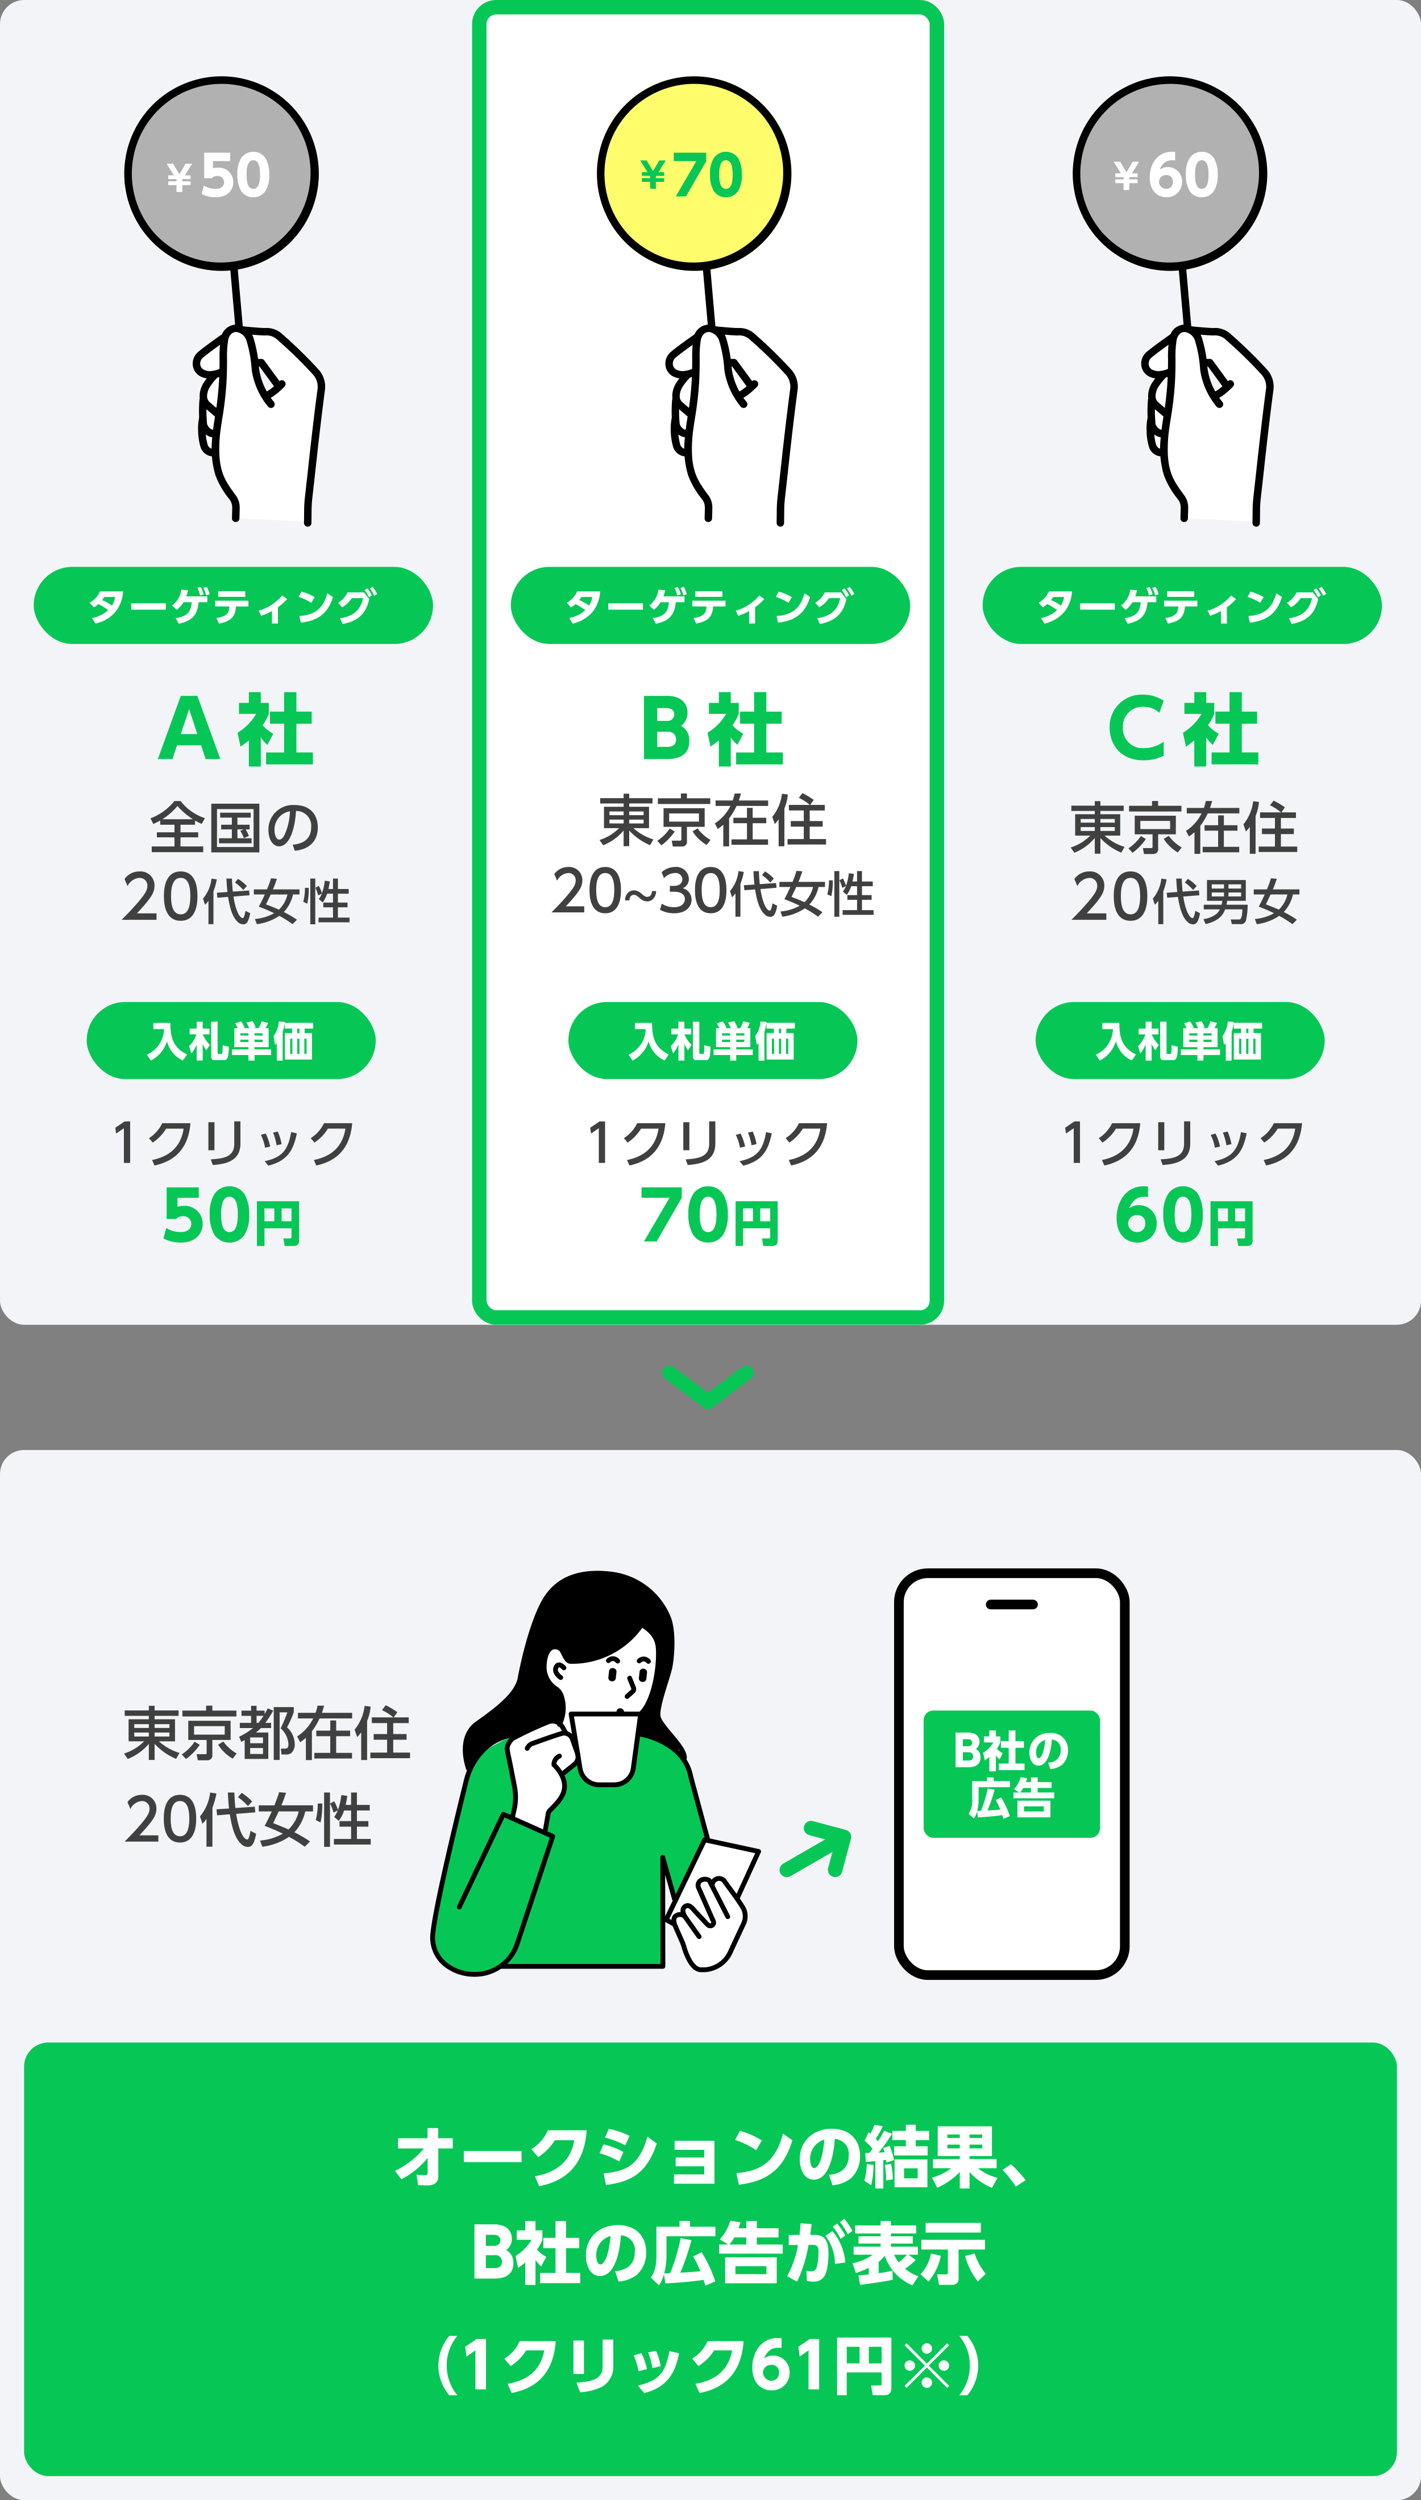 <svg xmlns="http://www.w3.org/2000/svg" xmlns:xlink="http://www.w3.org/1999/xlink" width="295" height="519" viewBox="0 0 295 519"><rect x="0" y="0" width="295" height="519" fill="#808080" stroke="none"/><defs><clipPath id="a"><rect width="51" height="98" transform="translate(-0.289 0.053)" fill="#fff" stroke="#ebebeb" stroke-width="1"/></clipPath><clipPath id="b"><rect width="50" height="98" transform="translate(0.118 0.053)" fill="#fff" stroke="#ebebeb" stroke-width="1"/></clipPath><clipPath id="c"><rect width="51" height="98" transform="translate(-0.474 0.053)" fill="#fff" stroke="#ebebeb" stroke-width="1"/></clipPath></defs><g transform="translate(-77 -3675)"><rect width="295" height="218" rx="5" transform="translate(77 3976)" fill="#f2f4f8"/><g transform="translate(0 -132)"><rect width="295" height="275" rx="5" transform="translate(77 3807)" fill="#f2f4f8"/><g transform="translate(175 3807)" fill="#fff" stroke="#06c755" stroke-width="3"><rect width="98" height="275" rx="5" stroke="none"/><rect x="1.5" y="1.5" width="95" height="272" rx="3.5" fill="none"/></g><g transform="translate(191.491 3950.676)"><path d="M1.218-17.109V-4H5.832c1.174,0,4.793,0,4.793-3.733A3.43,3.43,0,0,0,8.9-10.914,3.272,3.272,0,0,0,10.25-13.67a3.226,3.226,0,0,0-2.038-3.065,6.045,6.045,0,0,0-2.25-.375Zm4.63,2.527c1.418,0,1.647.848,1.647,1.321a1.361,1.361,0,0,1-1.516,1.337H3.973v-2.657Zm.293,4.923A1.54,1.54,0,0,1,7.869-8.078c0,1.549-1.467,1.549-1.891,1.549H3.973v-3.13ZM19.232-8.5A9.351,9.351,0,0,0,20.6-6.937l1.223-2.331a8.1,8.1,0,0,1-2.233-1.744,10.723,10.723,0,0,0,1.3-2.364v-2.282H19.232v-2.233H16.754v2.233H14.7v2.282h3.57a11.273,11.273,0,0,1-3.864,3.913l.62,2.886a19.994,19.994,0,0,0,1.728-1.3v5.429h2.478Zm4.842-5.347H21.14v2.511h2.934v5.967H20.341v2.478h9.7V-5.372H26.618v-5.967H29.8v-2.511H26.618v-4.043H24.074Z" transform="translate(17.987 17.892)" fill="#06c755"/><path d="M11.319-11.837H6.487v-.932H5.322v.932H.455v1.095H5.322v.687H1.247v4.437H4.379A9.876,9.876,0,0,1,.315-3.15l.769,1.083A10.763,10.763,0,0,0,5.322-5.118v3.249H6.487V-5.118a12.429,12.429,0,0,0,4.332,3.039l.687-1.2A10.7,10.7,0,0,1,7.36-5.619H10.6v-4.437H6.487v-.687h4.833ZM2.388-9.077H5.322v.769H2.388Zm0,1.688H5.322v.8H2.388Zm7.08-1.688v.769H6.487v-.769Zm0,1.688v.8H6.487v-.8ZM22.149-9.753H13.613v3.866h3.7v2.55c0,.314-.128.314-.384.314H15.313L15.535-1.8h1.9a.973.973,0,0,0,1.036-1.118V-5.887h3.68ZM20.961-6.969H14.778v-1.7h6.183Zm2.352-4.844H18.469v-.99H17.212v.99H12.437v1.188H23.313ZM13.159-2.055a11.794,11.794,0,0,0,2.771-2.853l-1.036-.629a9.142,9.142,0,0,1-2.585,2.55Zm6.474-2.888a8.673,8.673,0,0,0,2.923,2.818l.815-1.036a8.6,8.6,0,0,1-2.69-2.41Zm6.381,3.109h1.211V-7.645a13.6,13.6,0,0,0,1.549-2.585h6.556v-1.13h-6.09c.233-.652.338-1.071.442-1.444H28.367a9.485,9.485,0,0,1-.4,1.444H24.42v1.13h3.074A9.133,9.133,0,0,1,24.257-6.6l.617,1.153a7.683,7.683,0,0,0,1.141-.885Zm6.1-5.939V-9.822H30.929v2.049H28.111v1.13h2.818V-3.29H27.715v1.13h7.592V-3.29H32.117V-6.643h2.818v-1.13Zm5.392,5.927H38.7v-7.86a9.713,9.713,0,0,0,.71-2.9L38.2-12.757a9.34,9.34,0,0,1-2.015,4.8L36.7-6.469a8.349,8.349,0,0,0,.8-.967Zm2.131-8.594v1.153h3.086v2.2h-2.7v1.153h2.7v2.585H39.348v1.13h8v-1.13H43.959V-5.933h2.69V-7.086h-2.69v-2.2H47.08V-10.44H44.064l.722-1.048a16.329,16.329,0,0,0-2.341-1.4l-.745.978a10.9,10.9,0,0,1,2.282,1.467Z" transform="translate(9.649 33.851)" fill="#404040"/><path d="M3.461-3.972c2.876-3.074,3.424-4.087,3.424-5.4a2.716,2.716,0,0,0-2.923-2.76,3.5,3.5,0,0,0-2.9,1.467l.582,1.386a2.767,2.767,0,0,1,2.282-1.6A1.476,1.476,0,0,1,5.5-9.34c0,.78-.338,1.467-1.747,3.121C2.564-4.822,1.493-3.727.48-2.714h6.8V-3.972Zm8.175,1.444c3.261,0,3.261-3.913,3.261-4.809s0-4.8-3.261-4.8-3.261,3.9-3.261,4.8S8.375-2.528,11.636-2.528Zm0-1.258c-1.491,0-1.875-1.677-1.875-3.552,0-1.77.338-3.54,1.875-3.54s1.875,1.758,1.875,3.54C13.51-5.579,13.173-3.786,11.636-3.786ZM22.194-7.132a2.24,2.24,0,0,1-.532,1.515A1.664,1.664,0,0,1,20.352-5a2,2,0,0,1-.773-.151,3.254,3.254,0,0,1-.844-.571,3.919,3.919,0,0,0-.691-.523,1.013,1.013,0,0,0-.449-.1.816.816,0,0,0-.682.3,1.326,1.326,0,0,0-.239.839l-.915.011a2.16,2.16,0,0,1,.523-1.5,1.687,1.687,0,0,1,1.313-.586,1.975,1.975,0,0,1,.83.182,3.656,3.656,0,0,1,.9.64,1.831,1.831,0,0,0,.864.515l.165.011a.865.865,0,0,0,.7-.33,1.33,1.33,0,0,0,.27-.87Zm.8,3.871a5.911,5.911,0,0,0,2.934.734c2.7,0,3.633-1.584,3.633-2.83a2.463,2.463,0,0,0-1.817-2.364A2.079,2.079,0,0,0,29-9.678a2.6,2.6,0,0,0-2.876-2.457,4.206,4.206,0,0,0-2.783,1.083l.5,1.246a3.077,3.077,0,0,1,2.271-1.071,1.373,1.373,0,0,1,1.537,1.293c0,.617-.454,1.374-1.712,1.374h-.885V-7h.92c1.525,0,2.2.7,2.2,1.514,0,.792-.594,1.7-2.247,1.7a4.548,4.548,0,0,1-2.539-.734Zm10.538.734c3.261,0,3.261-3.913,3.261-4.809s0-4.8-3.261-4.8-3.261,3.9-3.261,4.8S30.269-2.528,33.53-2.528Zm0-1.258c-1.491,0-1.875-1.677-1.875-3.552,0-1.77.338-3.54,1.875-3.54S35.4-9.119,35.4-7.337C35.4-5.579,35.067-3.786,33.53-3.786Zm5.135,1.97H39.7V-8.638a14.534,14.534,0,0,0,.7-2.473l-1.1-.172a7.822,7.822,0,0,1-1.766,4.168l.434,1.282a7.36,7.36,0,0,0,.7-.838Zm1.756-6.53.1,1.039,2.22-.172c.343,2.119.848,4.138,1.978,5.167a1.614,1.614,0,0,0,1.191.525c.656,0,1.09-.495,1.423-2.3l-.989-.5a5.389,5.389,0,0,1-.333,1.322.29.29,0,0,1-.283.182c-.081,0-1.181-.192-1.877-4.471l3.34-.262-.081-.989-3.391.232c-.121-1.241-.151-1.968-.182-2.7H42.4c.061,1.09.111,1.948.212,2.785Zm3.754-2.119A10.485,10.485,0,0,1,45.9-8.921l.737-.8a8.741,8.741,0,0,0-1.827-1.5Zm3.613,1.423v1.06h2.281c-.666,1.453-1.009,2.089-1.251,2.523.848.323,1.907.737,3.179,1.362A9.475,9.475,0,0,1,48.01-2.9l.4,1.08a10.785,10.785,0,0,0,4.663-1.726,23.465,23.465,0,0,1,2.745,1.726l.918-.918a22.766,22.766,0,0,0-2.725-1.6,7.831,7.831,0,0,0,1.9-3.643h1.352v-1.06h-5.51c.323-.767.6-1.554.807-2.19l-1.211-.111c-.131.434-.373,1.191-.828,2.3Zm6.984,1.06A6.337,6.337,0,0,1,53-4.834c-1.11-.484-2.008-.838-2.685-1.09.04-.081.838-1.776.969-2.059Zm9.143-.161V-6.3H61.9v.979h2.018v2.14h-3V-2.2h6.429v-.979H64.934v-2.14h2V-6.3h-2V-8.144h2.24v-.979h-2.24v-2.16H63.915v2.16h-.949c.161-.686.232-1.171.293-1.574l-1.05-.141a11.386,11.386,0,0,1-.585,2.6,7.593,7.593,0,0,0-.656-1.524l-.717.394a7.5,7.5,0,0,1,.6,1.584l.747-.394a4.754,4.754,0,0,1-.626,1.15l.807.686a6.354,6.354,0,0,0,.918-1.806ZM59.2-1.8h1.029v-9.487H59.2Zm-1.11-7.569a10.975,10.975,0,0,1-.353,2.9l.838.4a14.387,14.387,0,0,0,.3-3.3Z" transform="translate(-0.48 48.433)" fill="#404040"/></g><g transform="translate(102.24 3950.676)"><path d="M9.193-6.855,10.138-4h3.032L8.41-17.109H4.97L.21-4H3.242l.946-2.853ZM4.97-9.186,6.7-14.354,8.41-9.186ZM21.583-8.5a9.351,9.351,0,0,0,1.369,1.565l1.223-2.331a8.1,8.1,0,0,1-2.233-1.744,10.723,10.723,0,0,0,1.3-2.364v-2.282H21.583v-2.233H19.1v2.233H17.051v2.282h3.57a11.273,11.273,0,0,1-3.864,3.913l.62,2.886a19.994,19.994,0,0,0,1.728-1.3v5.429h2.478Zm4.842-5.347H23.49v2.511h2.934v5.967H22.691v2.478h9.7V-5.372H28.968v-5.967h3.179v-2.511H28.968v-4.043H26.425Z" transform="translate(7.319 17.892)" fill="#06c755"/><path d="M2.255-7.851H5.224v1.572H1.567v1.048H5.224v1.886H.5v1.188h10.69V-3.344H6.47V-5.231h3.68V-6.279H6.47V-7.851H9.486v-.873a10.065,10.065,0,0,0,1.4.7l.652-1.188A10.515,10.515,0,0,1,6.5-12.765H5.2A11.622,11.622,0,0,1,.24-9.178L.834-8c.466-.221.9-.419,1.421-.722ZM2.7-8.992A13.093,13.093,0,0,0,5.841-11.74,14.78,14.78,0,0,0,9.055-8.992ZM20.665-5.5a6.02,6.02,0,0,0-.675-1.386h.827v-.967H18.289V-9.33h2.76v-1.013H14.7V-9.33h2.434v1.479H14.912v.967h2.224v1.84H14.47V-4h6.754V-5.045H18.289v-1.84h1.339l-.745.291a7.111,7.111,0,0,1,.734,1.514Zm-7.8-6.719V-2.11h9.98V-12.218Zm8.78,8.99H14.051V-11.1h7.592Zm8.559.78c.827-.082,4.774-.477,4.774-4.879,0-2.189-1.211-4.611-4.833-4.611A5.091,5.091,0,0,0,24.729-6.71c0,1.793.862,3.342,2.212,3.342,1.607,0,3.156-2.154,3.517-7.336A3.066,3.066,0,0,1,33.6-7.362c0,3.121-2.6,3.54-3.831,3.656Zm-1.013-8.2a12.468,12.468,0,0,1-1.153,4.972c-.279.512-.606.908-1.048.908-.757,0-1-1.234-1-1.91A3.827,3.827,0,0,1,29.189-10.646Z" transform="translate(5.759 35.377)" fill="#404040"/><path d="M3.692-4.237C6.76-7.516,7.344-8.6,7.344-10a2.9,2.9,0,0,0-3.118-2.944,3.731,3.731,0,0,0-3.093,1.565L1.754-9.9a2.951,2.951,0,0,1,2.435-1.7,1.575,1.575,0,0,1,1.677,1.64c0,.832-.36,1.565-1.863,3.329C2.735-5.144,1.593-3.976.512-2.9H7.766V-4.237ZM12.784-2.7c3.478,0,3.478-4.173,3.478-5.13s0-5.117-3.478-5.117S9.306-8.783,9.306-7.827,9.306-2.7,12.784-2.7Zm0-1.341c-1.59,0-2-1.789-2-3.788,0-1.888.36-3.776,2-3.776s2,1.876,2,3.776C14.784-5.951,14.424-4.038,12.784-4.038ZM18.547-2h1.039V-8.819a14.534,14.534,0,0,0,.7-2.473l-1.1-.172A7.822,7.822,0,0,1,17.417-7.3l.434,1.282a7.36,7.36,0,0,0,.7-.838ZM20.3-8.527l.1,1.039,2.22-.172c.343,2.119.848,4.138,1.978,5.167a1.614,1.614,0,0,0,1.191.525c.656,0,1.09-.495,1.423-2.3l-.989-.5a5.389,5.389,0,0,1-.333,1.322.29.29,0,0,1-.283.182c-.081,0-1.181-.192-1.877-4.471L27.075-8l-.081-.989L23.6-8.759c-.121-1.241-.151-1.968-.182-2.7h-1.14c.061,1.09.111,1.948.212,2.785Zm3.754-2.119A10.485,10.485,0,0,1,25.783-9.1l.737-.8a8.741,8.741,0,0,0-1.827-1.5Zm3.916,1.423v1.06h2.281C29.588-6.71,29.245-6.074,29-5.64c.848.323,1.907.737,3.179,1.362a9.475,9.475,0,0,1-3.986,1.2L28.6-2a10.785,10.785,0,0,0,4.663-1.726A23.466,23.466,0,0,1,36.007-2l.918-.918A22.766,22.766,0,0,0,34.2-4.52a7.831,7.831,0,0,0,1.9-3.643H37.45v-1.06H31.94c.323-.767.6-1.554.807-2.19l-1.211-.111c-.131.434-.373,1.191-.828,2.3Zm6.984,1.06a6.337,6.337,0,0,1-1.776,3.149C32.071-5.5,31.173-5.852,30.5-6.1c.04-.081.838-1.776.969-2.059ZM44.4-8.325v1.847H42.385V-5.5H44.4v2.14h-3v.979h6.429V-3.36H45.423V-5.5h2v-.979h-2V-8.325h2.24V-9.3h-2.24v-2.16H44.4V-9.3h-.949c.161-.686.232-1.171.293-1.574L42.7-11.02a11.386,11.386,0,0,1-.585,2.6,7.593,7.593,0,0,0-.656-1.524l-.717.394a7.5,7.5,0,0,1,.6,1.584l.747-.394A4.754,4.754,0,0,1,41.456-7.2l.807.686a6.354,6.354,0,0,0,.918-1.806ZM39.69-1.977H40.72v-9.487H39.69ZM38.58-9.546a10.975,10.975,0,0,1-.353,2.9l.838.4a14.387,14.387,0,0,0,.3-3.3Z" transform="translate(-0.512 50.167)" fill="#404040"/></g><g transform="translate(100.289 3820.947)" clip-path="url(#a)"><g transform="translate(-22.806 -4.739)"><g transform="translate(35.744 0) rotate(25)"><g transform="translate(0 0)"><path d="M20.676,38.4h0l-.793-2.642L14.087,32l-2.38-3.811-3.038-.391L3.712,18.182v-4.6l-2.261.529L0,13.058V10.674L3.712,2.881,12.018,0,25.182,5.188,34.57,32.671,20.677,38.4ZM11.745,6.724h0l-.761.954,1.725,2.51L15.8,12.8l1.634-3.16L11.745,6.724Z" transform="translate(32.195 45.499)" fill="#fff"/><ellipse cx="20.187" cy="20.187" rx="20.187" ry="20.187" fill="#b1b1b1"/><path d="M20.187,1.553a18.639,18.639,0,0,0-7.253,35.8A18.639,18.639,0,0,0,27.439,3.016a18.516,18.516,0,0,0-7.253-1.464m0-1.553A20.187,20.187,0,1,1,0,20.187,20.187,20.187,0,0,1,20.187,0Z" transform="translate(0 0)"/><path d="M1.553,48.723H0V0H1.553Z" transform="translate(29.713 36.536) rotate(-30)"/><path d="M29.63,34.3a.776.776,0,0,1-.708-.458l-.711-1.579q-.083-.185-.174-.383a27.854,27.854,0,0,1-1.159-2.85c-.582-1.742-1.174-3.489-1.8-5.337-1.56-4.6-3.329-9.814-5.283-16.016a3.8,3.8,0,0,0-2.365-2.6A91.261,91.261,0,0,0,7.908,1.753a3.216,3.216,0,0,0-2.791.281C3.825,2.6,1.147,3.542,1.034,3.582A.776.776,0,0,1,.52,2.117c.027-.01,2.735-.961,3.972-1.5A4.71,4.71,0,0,1,8.358.267a92.606,92.606,0,0,1,9.68,3.385,5.326,5.326,0,0,1,3.237,3.561C23.224,13.4,24.989,18.6,26.547,23.2c.628,1.85,1.22,3.6,1.8,5.344a26.169,26.169,0,0,0,1.1,2.7q.092.2.177.39l.711,1.579a.777.777,0,0,1-.707,1.1Z" transform="translate(37.418 44.817)"/><path d="M6.616,4.228a.773.773,0,0,1-.374-.1L1.734,1.651l-.616.3A.776.776,0,1,1,.435.557L1.414.079A.776.776,0,0,1,2.129.1L6.991,2.771a.776.776,0,0,1-.375,1.457Z" transform="translate(42.496 51.487)"/><path d="M3.035,10.243a3.623,3.623,0,0,1-.445-.027,2.96,2.96,0,0,1-2.2-1.521,3.209,3.209,0,0,1-.058-2.94C1.172,3.946,3.163.53,3.247.385a.776.776,0,0,1,1.341.782c-.02.035-2.039,3.5-2.854,5.243a1.653,1.653,0,0,0,.01,1.531,1.4,1.4,0,0,0,1.036.732A2.776,2.776,0,0,0,4.558,8.2,5.824,5.824,0,0,0,5.776,7.185.776.776,0,1,1,6.923,8.232,7.422,7.422,0,0,1,5.366,9.525,4.471,4.471,0,0,1,3.035,10.243Z" transform="translate(31.14 49.957)"/><path d="M.777,5.249A.776.776,0,0,1,.45,3.768c.017-.008.424-.209,1.1-1.66.38-.812.637-1.572.64-1.58a.776.776,0,0,1,1.472.5,18.475,18.475,0,0,1-.705,1.743C2.128,4.541,1.5,4.992,1.1,5.177A.773.773,0,0,1,.777,5.249Z" transform="translate(47.067 53.703)"/><path d="M5.543,8.813a.777.777,0,0,1-.2-.028c-.017,0-1.7-.464-2.9-.8C.474,7.428-.247,5.106.073,3.2A13.73,13.73,0,0,1,.774.48a.776.776,0,0,1,1.436.591A12.6,12.6,0,0,0,1.6,3.461a3.789,3.789,0,0,0,.182,1.931,1.673,1.673,0,0,0,1.079,1.1c1.188.336,2.865.793,2.881.8a.776.776,0,0,1-.2,1.526Z" transform="translate(35.13 57.735)"/><path d="M4.9,7.066H4.857a3.387,3.387,0,0,1-2.482-1.2A27.423,27.423,0,0,1,.053,1.058.776.776,0,0,1,1.5.495a26.028,26.028,0,0,0,2.069,4.38,1.845,1.845,0,0,0,1.312.638.757.757,0,0,0,.586-.21.776.776,0,0,1,1.162,1.03A2.26,2.26,0,0,1,4.9,7.066Z" transform="translate(35.845 63.661)"/><path d="M4.924,7.226a2.808,2.808,0,0,1-2-.817A12.61,12.61,0,0,1,.909,3.354l-.1-.194A10.469,10.469,0,0,1,.019.948.776.776,0,0,1,1.534.6a9,9,0,0,0,.645,1.829l.1.2A11.273,11.273,0,0,0,4.04,5.324a1.285,1.285,0,0,0,1.167.316A1.821,1.821,0,0,0,6.4,4.263a.776.776,0,1,1,1.48.47A3.259,3.259,0,0,1,5.566,7.151,2.779,2.779,0,0,1,4.924,7.226Z" transform="translate(37.377 67.153)"/><path d="M25.519,19.378C23.585,18.525,9.857,8.518,8.532,6.257A26.886,26.886,0,0,0,5.072,1.31,3.312,3.312,0,0,0,1.513.172,2.534,2.534,0,0,0,.131,3.441C.737,5.717,1.763,7.16,3.561,11.634,5.447,16.326,6.1,20.028,7.3,23.048c2.454,6.188,4.819,7.434,7.929,9.186a3.512,3.512,0,0,1,1.822,1.826c.343.756.864,1.983.864,1.983" transform="translate(35.18 48.444)" fill="#fff"/><path d="M18.688,37.593a.777.777,0,0,1-.715-.473c-.005-.012-.522-1.228-.857-1.966a2.764,2.764,0,0,0-1.5-1.47l-.158-.089a17.412,17.412,0,0,1-4.295-3.043,19.144,19.144,0,0,1-3.818-6.444c-.54-1.361-.976-2.871-1.437-4.47a69.265,69.265,0,0,0-2.3-6.941C2.831,10.745,2.19,9.364,1.675,8.255A22.355,22.355,0,0,1,.156,4.414,3.3,3.3,0,0,1,2.015.219a4.049,4.049,0,0,1,4.4,1.335A28.214,28.214,0,0,1,9.977,6.638a13.877,13.877,0,0,0,5.655,4.909.776.776,0,0,1-.627,1.421A15.39,15.39,0,0,1,8.638,7.423,25.623,25.623,0,0,0,5.28,2.613a2.641,2.641,0,0,0-2.718-.941,1.45,1.45,0,0,0-.875.833,2.4,2.4,0,0,0-.03,1.509A20.929,20.929,0,0,0,3.083,7.6c.523,1.126,1.174,2.527,1.973,4.517a70.551,70.551,0,0,1,2.349,7.089c.471,1.63.877,3.037,1.389,4.328,2.311,5.827,4.459,7.035,7.43,8.706l.158.089a4.267,4.267,0,0,1,2.148,2.182c.343.756.85,1.95.872,2a.777.777,0,0,1-.714,1.08Z" transform="translate(34.405 46.984)"/></g></g><path d="M-4.629-13.759h-5.386v5.307h1.569a1.49,1.49,0,0,1,1.129-.463A1.3,1.3,0,0,1-5.883-7.628c0,.5-.271,1.378-1.8,1.378a4.5,4.5,0,0,1-2.4-.689l-.474,1.75a6.266,6.266,0,0,0,2.89.689c2.721,0,3.692-1.671,3.692-3.15a2.988,2.988,0,0,0-3.184-3A3.448,3.448,0,0,0-8.2-10.5v-1.513h3.568ZM.181-4.5A2.959,2.959,0,0,0,2.755-5.89,6.226,6.226,0,0,0,3.489-9.22a6.552,6.552,0,0,0-.745-3.342A2.963,2.963,0,0,0,.181-13.94a2.958,2.958,0,0,0-2.552,1.366A6.038,6.038,0,0,0-3.128-9.22,6.509,6.509,0,0,0-2.394-5.9,2.936,2.936,0,0,0,.181-4.5Zm0-1.75c-1.016,0-1.4-1.129-1.4-2.97,0-1.671.327-2.97,1.4-2.97,1,0,1.4,1.129,1.4,2.97C1.581-7.527,1.253-6.251.181-6.251Z" transform="translate(51.921 36.244)" fill="#fff"/><path d="M-1.933-4.395V-2.97h1.2V-4.395H.982v-.782H-.734v-.351l.073-.117H.982v-.774H-.187l1.5-2.426H-.033l-1.3,2.214-1.3-2.214H-3.971l1.49,2.426H-3.642v.774h1.637l.073.117v.351h-1.71v.782Z" transform="translate(38.087 33.612)" fill="#fff"/></g></g><g transform="translate(198.882 3820.947)" clip-path="url(#b)"><g transform="translate(-23.279 -4.739)"><g transform="translate(35.744 0) rotate(25)"><g transform="translate(0 0)"><path d="M20.676,38.4h0l-.793-2.642L14.087,32l-2.38-3.811-3.038-.391L3.712,18.182v-4.6l-2.261.529L0,13.058V10.674L3.712,2.881,12.018,0,25.182,5.188,34.57,32.671,20.677,38.4ZM11.745,6.724h0l-.761.954,1.725,2.51L15.8,12.8l1.634-3.16L11.745,6.724Z" transform="translate(32.195 45.499)" fill="#fff"/><ellipse cx="20.187" cy="20.187" rx="20.187" ry="20.187" fill="#fffd6c"/><path d="M20.187,1.553a18.639,18.639,0,0,0-7.253,35.8A18.639,18.639,0,0,0,27.439,3.016a18.516,18.516,0,0,0-7.253-1.464m0-1.553A20.187,20.187,0,1,1,0,20.187,20.187,20.187,0,0,1,20.187,0Z" transform="translate(0 0)"/><path d="M1.553,48.723H0V0H1.553Z" transform="translate(29.713 36.536) rotate(-30)"/><path d="M29.63,34.3a.776.776,0,0,1-.708-.458l-.711-1.579q-.083-.185-.174-.383a27.854,27.854,0,0,1-1.159-2.85c-.582-1.742-1.174-3.489-1.8-5.337-1.56-4.6-3.329-9.814-5.283-16.016a3.8,3.8,0,0,0-2.365-2.6A91.261,91.261,0,0,0,7.908,1.753a3.216,3.216,0,0,0-2.791.281C3.825,2.6,1.147,3.542,1.034,3.582A.776.776,0,0,1,.52,2.117c.027-.01,2.735-.961,3.972-1.5A4.71,4.71,0,0,1,8.358.267a92.606,92.606,0,0,1,9.68,3.385,5.326,5.326,0,0,1,3.237,3.561C23.224,13.4,24.989,18.6,26.547,23.2c.628,1.85,1.22,3.6,1.8,5.344a26.169,26.169,0,0,0,1.1,2.7q.092.2.177.39l.711,1.579a.777.777,0,0,1-.707,1.1Z" transform="translate(37.418 44.817)"/><path d="M6.616,4.228a.773.773,0,0,1-.374-.1L1.734,1.651l-.616.3A.776.776,0,1,1,.435.557L1.414.079A.776.776,0,0,1,2.129.1L6.991,2.771a.776.776,0,0,1-.375,1.457Z" transform="translate(42.496 51.487)"/><path d="M3.035,10.243a3.623,3.623,0,0,1-.445-.027,2.96,2.96,0,0,1-2.2-1.521,3.209,3.209,0,0,1-.058-2.94C1.172,3.946,3.163.53,3.247.385a.776.776,0,0,1,1.341.782c-.02.035-2.039,3.5-2.854,5.243a1.653,1.653,0,0,0,.01,1.531,1.4,1.4,0,0,0,1.036.732A2.776,2.776,0,0,0,4.558,8.2,5.824,5.824,0,0,0,5.776,7.185.776.776,0,1,1,6.923,8.232,7.422,7.422,0,0,1,5.366,9.525,4.471,4.471,0,0,1,3.035,10.243Z" transform="translate(31.14 49.957)"/><path d="M.777,5.249A.776.776,0,0,1,.45,3.768c.017-.008.424-.209,1.1-1.66.38-.812.637-1.572.64-1.58a.776.776,0,0,1,1.472.5,18.475,18.475,0,0,1-.705,1.743C2.128,4.541,1.5,4.992,1.1,5.177A.773.773,0,0,1,.777,5.249Z" transform="translate(47.067 53.703)"/><path d="M5.543,8.813a.777.777,0,0,1-.2-.028c-.017,0-1.7-.464-2.9-.8C.474,7.428-.247,5.106.073,3.2A13.73,13.73,0,0,1,.774.48a.776.776,0,0,1,1.436.591A12.6,12.6,0,0,0,1.6,3.461a3.789,3.789,0,0,0,.182,1.931,1.673,1.673,0,0,0,1.079,1.1c1.188.336,2.865.793,2.881.8a.776.776,0,0,1-.2,1.526Z" transform="translate(35.13 57.735)"/><path d="M4.9,7.066H4.857a3.387,3.387,0,0,1-2.482-1.2A27.423,27.423,0,0,1,.053,1.058.776.776,0,0,1,1.5.495a26.028,26.028,0,0,0,2.069,4.38,1.845,1.845,0,0,0,1.312.638.757.757,0,0,0,.586-.21.776.776,0,0,1,1.162,1.03A2.26,2.26,0,0,1,4.9,7.066Z" transform="translate(35.845 63.661)"/><path d="M4.924,7.226a2.808,2.808,0,0,1-2-.817A12.61,12.61,0,0,1,.909,3.354l-.1-.194A10.469,10.469,0,0,1,.019.948.776.776,0,0,1,1.534.6a9,9,0,0,0,.645,1.829l.1.2A11.273,11.273,0,0,0,4.04,5.324a1.285,1.285,0,0,0,1.167.316A1.821,1.821,0,0,0,6.4,4.263a.776.776,0,1,1,1.48.47A3.259,3.259,0,0,1,5.566,7.151,2.779,2.779,0,0,1,4.924,7.226Z" transform="translate(37.377 67.153)"/><path d="M25.519,19.378C23.585,18.525,9.857,8.518,8.532,6.257A26.886,26.886,0,0,0,5.072,1.31,3.312,3.312,0,0,0,1.513.172,2.534,2.534,0,0,0,.131,3.441C.737,5.717,1.763,7.16,3.561,11.634,5.447,16.326,6.1,20.028,7.3,23.048c2.454,6.188,4.819,7.434,7.929,9.186a3.512,3.512,0,0,1,1.822,1.826c.343.756.864,1.983.864,1.983" transform="translate(35.18 48.444)" fill="#fff"/><path d="M18.688,37.593a.777.777,0,0,1-.715-.473c-.005-.012-.522-1.228-.857-1.966a2.764,2.764,0,0,0-1.5-1.47l-.158-.089a17.412,17.412,0,0,1-4.295-3.043,19.144,19.144,0,0,1-3.818-6.444c-.54-1.361-.976-2.871-1.437-4.47a69.265,69.265,0,0,0-2.3-6.941C2.831,10.745,2.19,9.364,1.675,8.255A22.355,22.355,0,0,1,.156,4.414,3.3,3.3,0,0,1,2.015.219a4.049,4.049,0,0,1,4.4,1.335A28.214,28.214,0,0,1,9.977,6.638a13.877,13.877,0,0,0,5.655,4.909.776.776,0,0,1-.627,1.421A15.39,15.39,0,0,1,8.638,7.423,25.623,25.623,0,0,0,5.28,2.613a2.641,2.641,0,0,0-2.718-.941,1.45,1.45,0,0,0-.875.833,2.4,2.4,0,0,0-.03,1.509A20.929,20.929,0,0,0,3.083,7.6c.523,1.126,1.174,2.527,1.973,4.517a70.551,70.551,0,0,1,2.349,7.089c.471,1.63.877,3.037,1.389,4.328,2.311,5.827,4.459,7.035,7.43,8.706l.158.089a4.267,4.267,0,0,1,2.148,2.182c.343.756.85,1.95.872,2a.777.777,0,0,1-.714,1.08Z" transform="translate(34.405 46.984)"/></g></g><path d="M-10.693-13.759v1.75h4.686l-4.279,7.328h2.123l4.212-7.305v-1.773ZM.135-4.5A2.959,2.959,0,0,0,2.709-5.89,6.226,6.226,0,0,0,3.443-9.22,6.552,6.552,0,0,0,2.7-12.562,2.963,2.963,0,0,0,.135-13.94a2.958,2.958,0,0,0-2.552,1.366A6.038,6.038,0,0,0-3.173-9.22,6.509,6.509,0,0,0-2.439-5.9,2.936,2.936,0,0,0,.135-4.5Zm0-1.75c-1.016,0-1.4-1.129-1.4-2.97,0-1.671.327-2.97,1.4-2.97,1,0,1.4,1.129,1.4,2.97C1.535-7.527,1.208-6.251.135-6.251Z" transform="translate(51.966 36.244)" fill="#06c755"/><path d="M-1.933-4.395V-2.97h1.2V-4.395H.982v-.782H-.734v-.351l.073-.117H.982v-.774H-.187l1.5-2.426H-.033l-1.3,2.214-1.3-2.214H-3.971l1.49,2.426H-3.642v.774h1.637l.073.117v.351h-1.71v.782Z" transform="translate(38.292 32.947)" fill="#06c755"/></g></g><g transform="translate(199.529 4039.778)"><path d="M1.834-9.79l.174,1.206L3.616-9.692v7.206h1.3v-8.619H3.779Zm8.14,7.836c3.815-.815,7-3.13,7.456-8.782H11.583A7.592,7.592,0,0,1,8.822-7.627l.772.913a9.044,9.044,0,0,0,2.793-2.891h3.63c-.62,4.13-3.391,5.88-6.543,6.51Zm12.444-8.988H21.158v5.825h1.261Zm5.391-.174H26.527v4.673c0,2.608-2,3.054-4.869,3.217l.413,1.174c2.728-.207,5.739-.8,5.739-4.478Zm6.184,5.228a11.938,11.938,0,0,0-.935-2.7l-1,.272a9.9,9.9,0,0,1,.869,2.674Zm2.369-.5A12.013,12.013,0,0,0,35.57-9l-.978.217a12.367,12.367,0,0,1,.728,2.63ZM33.6-1.921c4.141-1.011,5.239-3.424,5.923-6.706l-1.185-.261c-.641,3.826-1.978,5.293-5.5,6.043Zm9.955-.033c3.815-.815,7-3.13,7.456-8.782H45.166a7.592,7.592,0,0,1-2.761,3.108l.772.913a9.044,9.044,0,0,0,2.793-2.891H49.6c-.62,4.13-3.391,5.88-6.543,6.51Z" transform="translate(-1.834 11.116)" fill="#404040"/><path d="M.558-14.536v2.166h5.8L1.061-3.3H3.688L8.9-12.343v-2.194ZM14.378-3.078A3.662,3.662,0,0,0,17.564-4.8a7.706,7.706,0,0,0,.908-4.122,8.108,8.108,0,0,0-.922-4.136,3.667,3.667,0,0,0-3.172-1.7,3.661,3.661,0,0,0-3.158,1.691,7.472,7.472,0,0,0-.936,4.15,8.055,8.055,0,0,0,.908,4.108A3.634,3.634,0,0,0,14.378-3.078Zm0-2.166c-1.258,0-1.733-1.4-1.733-3.675,0-2.068.405-3.675,1.733-3.675,1.244,0,1.733,1.4,1.733,3.675C16.111-6.823,15.705-5.244,14.378-5.244Zm12.882,1c0,.151-.01.313-.3.313H25.565l.272,1.564h1.887c1.009,0,1.1-.7,1.1-1.171v-8.114h-8.74v9.285h1.554V-6.037H27.26ZM25.2-10.164H27.26V-7.49H25.2Zm-3.563,0H23.7V-7.49H21.639Z" transform="translate(10.096 28.234)" fill="#06c755"/></g><g transform="translate(100.937 4039.778)"><path d="M1.834-9.79l.174,1.206L3.616-9.692v7.206h1.3v-8.619H3.779Zm8.14,7.836c3.815-.815,7-3.13,7.456-8.782H11.583A7.592,7.592,0,0,1,8.822-7.627l.772.913a9.044,9.044,0,0,0,2.793-2.891h3.63c-.62,4.13-3.391,5.88-6.543,6.51Zm12.444-8.988H21.158v5.825h1.261Zm5.391-.174H26.527v4.673c0,2.608-2,3.054-4.869,3.217l.413,1.174c2.728-.207,5.739-.8,5.739-4.478Zm6.184,5.228a11.938,11.938,0,0,0-.935-2.7l-1,.272a9.9,9.9,0,0,1,.869,2.674Zm2.369-.5A12.013,12.013,0,0,0,35.57-9l-.978.217a12.367,12.367,0,0,1,.728,2.63ZM33.6-1.921c4.141-1.011,5.239-3.424,5.923-6.706l-1.185-.261c-.641,3.826-1.978,5.293-5.5,6.043Zm9.955-.033c3.815-.815,7-3.13,7.456-8.782H45.166a7.592,7.592,0,0,1-2.761,3.108l.772.913a9.044,9.044,0,0,0,2.793-2.891H49.6c-.62,4.13-3.391,5.88-6.543,6.51Z" transform="translate(-1.834 11.116)" fill="#404040"/><path d="M8.038-14.536H1.373v6.568H3.315a1.844,1.844,0,0,1,1.4-.573A1.609,1.609,0,0,1,6.487-6.949c0,.615-.335,1.7-2.222,1.7A5.565,5.565,0,0,1,1.289-6.1L.7-3.93a7.755,7.755,0,0,0,3.577.852c3.368,0,4.569-2.068,4.569-3.9a3.7,3.7,0,0,0-3.941-3.717,4.267,4.267,0,0,0-1.286.2v-1.872H8.038ZM14.41-3.078A3.662,3.662,0,0,0,17.6-4.8,7.706,7.706,0,0,0,18.5-8.919a8.108,8.108,0,0,0-.922-4.136,3.667,3.667,0,0,0-3.172-1.7,3.661,3.661,0,0,0-3.158,1.691,7.472,7.472,0,0,0-.936,4.15,8.055,8.055,0,0,0,.908,4.108A3.634,3.634,0,0,0,14.41-3.078Zm0-2.166c-1.258,0-1.733-1.4-1.733-3.675,0-2.068.405-3.675,1.733-3.675,1.244,0,1.733,1.4,1.733,3.675C16.143-6.823,15.738-5.244,14.41-5.244Zm12.882,1c0,.151-.01.313-.3.313H25.6l.272,1.564h1.887c1.009,0,1.1-.7,1.1-1.171v-8.114h-8.74v9.285h1.554V-6.037h5.621Zm-2.059-5.924h2.059V-7.49H25.234Zm-3.563,0H23.73V-7.49H21.671Z" transform="translate(9.288 28.234)" fill="#06c755"/></g><g transform="translate(299.271 3950.676)"><path d="M11.951-7.605A6.964,6.964,0,0,1,7.924-6.268,4.075,4.075,0,0,1,3.49-10.556a4.044,4.044,0,0,1,4.255-4.288A4.735,4.735,0,0,1,11.055-13.6l.9-2.511A7.76,7.76,0,0,0,7.729-17.37,6.651,6.651,0,0,0,.735-10.54c0,3.521,2.282,6.8,7.01,6.8a9.394,9.394,0,0,0,4.206-.946Zm8.836-.9a9.351,9.351,0,0,0,1.369,1.565l1.223-2.331a8.1,8.1,0,0,1-2.233-1.744,10.723,10.723,0,0,0,1.3-2.364v-2.282H20.787v-2.233H18.309v2.233H16.255v2.282h3.57a11.273,11.273,0,0,1-3.864,3.913l.62,2.886a19.994,19.994,0,0,0,1.728-1.3v5.429h2.478Zm4.842-5.347H22.695v2.511h2.934v5.967H21.9v2.478h9.7V-5.372H28.172v-5.967h3.179v-2.511H28.172v-4.043H25.629Z" transform="translate(7.354 17.892)" fill="#06c755"/><path d="M11.319-11.837H6.487v-.932H5.322v.932H.455v1.095H5.322v.687H1.247v4.437H4.379A9.876,9.876,0,0,1,.315-3.15l.769,1.083A10.763,10.763,0,0,0,5.322-5.118v3.249H6.487V-5.118a12.429,12.429,0,0,0,4.332,3.039l.687-1.2A10.7,10.7,0,0,1,7.36-5.619H10.6v-4.437H6.487v-.687h4.833ZM2.388-9.077H5.322v.769H2.388Zm0,1.688H5.322v.8H2.388Zm7.08-1.688v.769H6.487v-.769Zm0,1.688v.8H6.487v-.8ZM22.149-9.753H13.613v3.866h3.7v2.55c0,.314-.128.314-.384.314H15.313L15.535-1.8h1.9a.973.973,0,0,0,1.036-1.118V-5.887h3.68ZM20.961-6.969H14.778v-1.7h6.183Zm2.352-4.844H18.469v-.99H17.212v.99H12.437v1.188H23.313ZM13.159-2.055a11.794,11.794,0,0,0,2.771-2.853l-1.036-.629a9.142,9.142,0,0,1-2.585,2.55Zm6.474-2.888a8.673,8.673,0,0,0,2.923,2.818l.815-1.036a8.6,8.6,0,0,1-2.69-2.41Zm6.381,3.109h1.211V-7.645a13.6,13.6,0,0,0,1.549-2.585h6.556v-1.13h-6.09c.233-.652.338-1.071.442-1.444H28.367a9.485,9.485,0,0,1-.4,1.444H24.42v1.13h3.074A9.133,9.133,0,0,1,24.257-6.6l.617,1.153a7.683,7.683,0,0,0,1.141-.885Zm6.1-5.939V-9.822H30.929v2.049H28.111v1.13h2.818V-3.29H27.715v1.13h7.592V-3.29H32.117V-6.643h2.818v-1.13Zm5.392,5.927H38.7v-7.86a9.713,9.713,0,0,0,.71-2.9L38.2-12.757a9.34,9.34,0,0,1-2.015,4.8L36.7-6.469a8.349,8.349,0,0,0,.8-.967Zm2.131-8.594v1.153h3.086v2.2h-2.7v1.153h2.7v2.585H39.348v1.13h8v-1.13H43.959V-5.933h2.69V-7.086h-2.69v-2.2H47.08V-10.44H44.064l.722-1.048a16.329,16.329,0,0,0-2.341-1.4l-.745.978a10.9,10.9,0,0,1,2.282,1.467Z" transform="translate(-0.315 35.404)" fill="#404040"/><path d="M3.692-4.237C6.76-7.516,7.344-8.6,7.344-10a2.9,2.9,0,0,0-3.118-2.944,3.731,3.731,0,0,0-3.093,1.565L1.754-9.9a2.951,2.951,0,0,1,2.435-1.7,1.575,1.575,0,0,1,1.677,1.64c0,.832-.36,1.565-1.863,3.329C2.735-5.144,1.593-3.976.512-2.9H7.766V-4.237ZM12.784-2.7c3.478,0,3.478-4.173,3.478-5.13s0-5.117-3.478-5.117S9.306-8.783,9.306-7.827,9.306-2.7,12.784-2.7Zm0-1.341c-1.59,0-2-1.789-2-3.788,0-1.888.36-3.776,2-3.776s2,1.876,2,3.776C14.784-5.951,14.424-4.038,12.784-4.038ZM18.547-2h1.039V-8.819a14.534,14.534,0,0,0,.7-2.473l-1.1-.172A7.822,7.822,0,0,1,17.417-7.3l.434,1.282a7.36,7.36,0,0,0,.7-.838ZM20.3-8.527l.1,1.039,2.22-.172c.343,2.119.848,4.138,1.978,5.167a1.614,1.614,0,0,0,1.191.525c.656,0,1.09-.495,1.423-2.3l-.989-.5a5.389,5.389,0,0,1-.333,1.322.29.29,0,0,1-.283.182c-.081,0-1.181-.192-1.877-4.471L27.075-8l-.081-.989L23.6-8.759c-.121-1.241-.151-1.968-.182-2.7h-1.14c.061,1.09.111,1.948.212,2.785Zm3.754-2.119A10.485,10.485,0,0,1,25.783-9.1l.737-.8a8.741,8.741,0,0,0-1.827-1.5Zm3.936,4.612v.959h3.34a2.84,2.84,0,0,1-.646.888,5.467,5.467,0,0,1-2.765,1.14l.454,1.029c3.007-.7,3.714-2.14,4.057-3.058h3.593c-.121,2.1-.414,2.1-.767,2.1H33.595l.222.969h1.716a1.066,1.066,0,0,0,1.241-.878A14.877,14.877,0,0,0,37.1-6.034h-4.38a7.887,7.887,0,0,0,.121-.807h3.875v-4.319H28.66v4.319h3.169a3.942,3.942,0,0,1-.151.807Zm4.2-4.229v.868H29.649v-.868Zm0,1.685v.828H29.649v-.828Zm3.552-1.685v.868H33.12v-.868Zm0,1.685v.828H33.12v-.828Zm2.624-.646v1.06h2.281C39.983-6.71,39.64-6.074,39.4-5.64c.848.323,1.907.737,3.179,1.362a9.475,9.475,0,0,1-3.986,1.2l.4,1.08a10.785,10.785,0,0,0,4.663-1.726A23.466,23.466,0,0,1,46.4-2l.918-.918A22.766,22.766,0,0,0,44.6-4.52a7.831,7.831,0,0,0,1.9-3.643h1.352v-1.06h-5.51c.323-.767.6-1.554.807-2.19l-1.211-.111c-.131.434-.373,1.191-.828,2.3Zm6.984,1.06a6.337,6.337,0,0,1-1.776,3.149c-1.11-.484-2.008-.838-2.685-1.09.04-.081.838-1.776.969-2.059Z" transform="translate(-0.359 50.167)" fill="#404040"/></g><g transform="translate(297.474 3820.947)" clip-path="url(#c)"><g transform="translate(-23.088 -4.739)"><g transform="translate(35.744 0) rotate(25)"><g transform="translate(0 0)"><path d="M20.676,38.4h0l-.793-2.642L14.087,32l-2.38-3.811-3.038-.391L3.712,18.182v-4.6l-2.261.529L0,13.058V10.674L3.712,2.881,12.018,0,25.182,5.188,34.57,32.671,20.677,38.4ZM11.745,6.724h0l-.761.954,1.725,2.51L15.8,12.8l1.634-3.16L11.745,6.724Z" transform="translate(32.195 45.499)" fill="#fff"/><ellipse cx="20.187" cy="20.187" rx="20.187" ry="20.187" fill="#b1b1b1"/><path d="M20.187,1.553a18.639,18.639,0,0,0-7.253,35.8A18.639,18.639,0,0,0,27.439,3.016a18.516,18.516,0,0,0-7.253-1.464m0-1.553A20.187,20.187,0,1,1,0,20.187,20.187,20.187,0,0,1,20.187,0Z" transform="translate(0 0)"/><path d="M1.553,48.723H0V0H1.553Z" transform="translate(29.713 36.536) rotate(-30)"/><path d="M29.63,34.3a.776.776,0,0,1-.708-.458l-.711-1.579q-.083-.185-.174-.383a27.854,27.854,0,0,1-1.159-2.85c-.582-1.742-1.174-3.489-1.8-5.337-1.56-4.6-3.329-9.814-5.283-16.016a3.8,3.8,0,0,0-2.365-2.6A91.261,91.261,0,0,0,7.908,1.753a3.216,3.216,0,0,0-2.791.281C3.825,2.6,1.147,3.542,1.034,3.582A.776.776,0,0,1,.52,2.117c.027-.01,2.735-.961,3.972-1.5A4.71,4.71,0,0,1,8.358.267a92.606,92.606,0,0,1,9.68,3.385,5.326,5.326,0,0,1,3.237,3.561C23.224,13.4,24.989,18.6,26.547,23.2c.628,1.85,1.22,3.6,1.8,5.344a26.169,26.169,0,0,0,1.1,2.7q.092.2.177.39l.711,1.579a.777.777,0,0,1-.707,1.1Z" transform="translate(37.418 44.817)"/><path d="M6.616,4.228a.773.773,0,0,1-.374-.1L1.734,1.651l-.616.3A.776.776,0,1,1,.435.557L1.414.079A.776.776,0,0,1,2.129.1L6.991,2.771a.776.776,0,0,1-.375,1.457Z" transform="translate(42.496 51.487)"/><path d="M3.035,10.243a3.623,3.623,0,0,1-.445-.027,2.96,2.96,0,0,1-2.2-1.521,3.209,3.209,0,0,1-.058-2.94C1.172,3.946,3.163.53,3.247.385a.776.776,0,0,1,1.341.782c-.02.035-2.039,3.5-2.854,5.243a1.653,1.653,0,0,0,.01,1.531,1.4,1.4,0,0,0,1.036.732A2.776,2.776,0,0,0,4.558,8.2,5.824,5.824,0,0,0,5.776,7.185.776.776,0,1,1,6.923,8.232,7.422,7.422,0,0,1,5.366,9.525,4.471,4.471,0,0,1,3.035,10.243Z" transform="translate(31.14 49.957)"/><path d="M.777,5.249A.776.776,0,0,1,.45,3.768c.017-.008.424-.209,1.1-1.66.38-.812.637-1.572.64-1.58a.776.776,0,0,1,1.472.5,18.475,18.475,0,0,1-.705,1.743C2.128,4.541,1.5,4.992,1.1,5.177A.773.773,0,0,1,.777,5.249Z" transform="translate(47.067 53.703)"/><path d="M5.543,8.813a.777.777,0,0,1-.2-.028c-.017,0-1.7-.464-2.9-.8C.474,7.428-.247,5.106.073,3.2A13.73,13.73,0,0,1,.774.48a.776.776,0,0,1,1.436.591A12.6,12.6,0,0,0,1.6,3.461a3.789,3.789,0,0,0,.182,1.931,1.673,1.673,0,0,0,1.079,1.1c1.188.336,2.865.793,2.881.8a.776.776,0,0,1-.2,1.526Z" transform="translate(35.13 57.735)"/><path d="M4.9,7.066H4.857a3.387,3.387,0,0,1-2.482-1.2A27.423,27.423,0,0,1,.053,1.058.776.776,0,0,1,1.5.495a26.028,26.028,0,0,0,2.069,4.38,1.845,1.845,0,0,0,1.312.638.757.757,0,0,0,.586-.21.776.776,0,0,1,1.162,1.03A2.26,2.26,0,0,1,4.9,7.066Z" transform="translate(35.845 63.661)"/><path d="M4.924,7.226a2.808,2.808,0,0,1-2-.817A12.61,12.61,0,0,1,.909,3.354l-.1-.194A10.469,10.469,0,0,1,.019.948.776.776,0,0,1,1.534.6a9,9,0,0,0,.645,1.829l.1.2A11.273,11.273,0,0,0,4.04,5.324a1.285,1.285,0,0,0,1.167.316A1.821,1.821,0,0,0,6.4,4.263a.776.776,0,1,1,1.48.47A3.259,3.259,0,0,1,5.566,7.151,2.779,2.779,0,0,1,4.924,7.226Z" transform="translate(37.377 67.153)"/><path d="M25.519,19.378C23.585,18.525,9.857,8.518,8.532,6.257A26.886,26.886,0,0,0,5.072,1.31,3.312,3.312,0,0,0,1.513.172,2.534,2.534,0,0,0,.131,3.441C.737,5.717,1.763,7.16,3.561,11.634,5.447,16.326,6.1,20.028,7.3,23.048c2.454,6.188,4.819,7.434,7.929,9.186a3.512,3.512,0,0,1,1.822,1.826c.343.756.864,1.983.864,1.983" transform="translate(35.18 48.444)" fill="#fff"/><path d="M18.688,37.593a.777.777,0,0,1-.715-.473c-.005-.012-.522-1.228-.857-1.966a2.764,2.764,0,0,0-1.5-1.47l-.158-.089a17.412,17.412,0,0,1-4.295-3.043,19.144,19.144,0,0,1-3.818-6.444c-.54-1.361-.976-2.871-1.437-4.47a69.265,69.265,0,0,0-2.3-6.941C2.831,10.745,2.19,9.364,1.675,8.255A22.355,22.355,0,0,1,.156,4.414,3.3,3.3,0,0,1,2.015.219a4.049,4.049,0,0,1,4.4,1.335A28.214,28.214,0,0,1,9.977,6.638a13.877,13.877,0,0,0,5.655,4.909.776.776,0,0,1-.627,1.421A15.39,15.39,0,0,1,8.638,7.423,25.623,25.623,0,0,0,5.28,2.613a2.641,2.641,0,0,0-2.718-.941,1.45,1.45,0,0,0-.875.833,2.4,2.4,0,0,0-.03,1.509A20.929,20.929,0,0,0,3.083,7.6c.523,1.126,1.174,2.527,1.973,4.517a70.551,70.551,0,0,1,2.349,7.089c.471,1.63.877,3.037,1.389,4.328,2.311,5.827,4.459,7.035,7.43,8.706l.158.089a4.267,4.267,0,0,1,2.148,2.182c.343.756.85,1.95.872,2a.777.777,0,0,1-.714,1.08Z" transform="translate(34.405 46.984)"/></g></g><path d="M-5.386-13.906c-.248-.023-.531-.034-.734-.034-2.936,0-4.539,2.574-4.539,5.318,0,2.958,1.773,4.121,3.478,4.121A3.159,3.159,0,0,0-3.93-7.707a2.981,2.981,0,0,0-2.992-3.071,2.74,2.74,0,0,0-1.626.531,2.594,2.594,0,0,1,2.6-1.942,4.4,4.4,0,0,1,.565.045Zm-.463,6.2A1.342,1.342,0,0,1-7.215-6.251,1.5,1.5,0,0,1-8.728-7.775,1.416,1.416,0,0,1-7.215-9.1,1.27,1.27,0,0,1-5.849-7.707Zm6,3.207A2.959,2.959,0,0,0,2.721-5.89,6.226,6.226,0,0,0,3.455-9.22a6.552,6.552,0,0,0-.745-3.342A2.963,2.963,0,0,0,.146-13.94a2.958,2.958,0,0,0-2.552,1.366A6.038,6.038,0,0,0-3.162-9.22,6.509,6.509,0,0,0-2.428-5.9,2.936,2.936,0,0,0,.146-4.5Zm0-1.75c-1.016,0-1.4-1.129-1.4-2.97,0-1.671.327-2.97,1.4-2.97,1,0,1.4,1.129,1.4,2.97C1.547-7.527,1.219-6.251.146-6.251Z" transform="translate(51.955 36.244)" fill="#fff"/><path d="M-1.933-4.395V-2.97h1.2V-4.395H.982v-.782H-.734v-.351l.073-.117H.982v-.774H-.187l1.5-2.426H-.033l-1.3,2.214-1.3-2.214H-3.971l1.49,2.426H-3.642v.774h1.637l.073.117v.351h-1.71v.782Z" transform="translate(37.793 33.204)" fill="#fff"/></g></g><g transform="translate(298.121 4039.778)"><path d="M1.834-9.79l.174,1.206L3.616-9.692v7.206h1.3v-8.619H3.779Zm8.14,7.836c3.815-.815,7-3.13,7.456-8.782H11.583A7.592,7.592,0,0,1,8.822-7.627l.772.913a9.044,9.044,0,0,0,2.793-2.891h3.63c-.62,4.13-3.391,5.88-6.543,6.51Zm12.444-8.988H21.158v5.825h1.261Zm5.391-.174H26.527v4.673c0,2.608-2,3.054-4.869,3.217l.413,1.174c2.728-.207,5.739-.8,5.739-4.478Zm6.184,5.228a11.938,11.938,0,0,0-.935-2.7l-1,.272a9.9,9.9,0,0,1,.869,2.674Zm2.369-.5A12.013,12.013,0,0,0,35.57-9l-.978.217a12.367,12.367,0,0,1,.728,2.63ZM33.6-1.921c4.141-1.011,5.239-3.424,5.923-6.706l-1.185-.261c-.641,3.826-1.978,5.293-5.5,6.043Zm9.955-.033c3.815-.815,7-3.13,7.456-8.782H45.166a7.592,7.592,0,0,1-2.761,3.108l.772.913a9.044,9.044,0,0,0,2.793-2.891H49.6c-.62,4.13-3.391,5.88-6.543,6.51Z" transform="translate(-1.834 11.116)" fill="#404040"/><path d="M7.12-14.718c-.307-.028-.657-.042-.908-.042C2.578-14.76.594-11.574.594-8.178c0,3.661,2.194,5.1,4.3,5.1A3.909,3.909,0,0,0,8.922-7.047a3.689,3.689,0,0,0-3.7-3.8,3.391,3.391,0,0,0-2.012.657c.894-2.194,2.278-2.4,3.214-2.4a5.445,5.445,0,0,1,.7.056ZM6.547-7.047a1.661,1.661,0,0,1-1.691,1.8A1.855,1.855,0,0,1,2.984-7.13,1.752,1.752,0,0,1,4.856-8.765,1.572,1.572,0,0,1,6.547-7.047Zm7.839,3.969A3.662,3.662,0,0,0,17.572-4.8a7.706,7.706,0,0,0,.908-4.122,8.108,8.108,0,0,0-.922-4.136,3.667,3.667,0,0,0-3.172-1.7,3.661,3.661,0,0,0-3.158,1.691,7.472,7.472,0,0,0-.936,4.15A8.055,8.055,0,0,0,11.2-4.811,3.634,3.634,0,0,0,14.386-3.078Zm0-2.166c-1.258,0-1.733-1.4-1.733-3.675,0-2.068.405-3.675,1.733-3.675,1.244,0,1.733,1.4,1.733,3.675C16.119-6.823,15.714-5.244,14.386-5.244Zm12.882,1c0,.151-.01.313-.3.313H25.573l.272,1.564h1.887c1.009,0,1.1-.7,1.1-1.171v-8.114h-8.74v9.285h1.554V-6.037h5.621Zm-2.059-5.924h2.059V-7.49H25.209Zm-3.563,0h2.059V-7.49H21.647Z" transform="translate(10.088 28.234)" fill="#06c755"/></g><g transform="translate(-13.427 -2.589)"><rect width="82.893" height="16" rx="8" transform="translate(196.48 3927.265)" fill="#06c755"/><path d="M1.692-5.465a5.372,5.372,0,0,0,.915-.694A11.282,11.282,0,0,1,4.646-4.9,6.654,6.654,0,0,1,1.315-3.269l.7,1.162A7.56,7.56,0,0,0,6.123-4.5a7.336,7.336,0,0,0,1.611-4.3H2.96A4.932,4.932,0,0,1,.8-6.441ZM6.1-7.636a4.914,4.914,0,0,1-.663,1.792A10.024,10.024,0,0,0,3.379-6.99c.26-.331.336-.436.478-.646Zm3.34,1.308V-5h7.183V-6.328Zm9.868,4.246c2.534-.525,3.86-1.606,4.112-4.464h1.821V-7.757H20.867a10.5,10.5,0,0,0,.378-1.267l-1.41-.129A4.819,4.819,0,0,1,17.921-5.86l.973.888a5.386,5.386,0,0,0,1.385-1.574h1.712c-.168,2.527-1.452,2.971-3.315,3.318Zm3.86-7.435a6.021,6.021,0,0,1,.562,1.566l.738-.21a6.311,6.311,0,0,0-.613-1.55Zm1.242-.016a6.121,6.121,0,0,1,.571,1.558l.738-.21a6.72,6.72,0,0,0-.613-1.55Zm3.256,7.419c2.543-.468,3.39-1.518,3.524-3.552h2.568V-6.861h-6.9v1.195h2.954c-.109,1.195-.285,2.042-2.685,2.4ZM27.5-8.847V-7.66H33.11V-8.847ZM39.9-5.5a11.358,11.358,0,0,0,1.9-1.7l-1.024-.743a10.018,10.018,0,0,1-4.9,3.164l.545,1.041a12.384,12.384,0,0,0,2.24-.969v2.583H39.9ZM47.526-7.6A10.982,10.982,0,0,0,44.8-8.75l-.6,1.1a10.871,10.871,0,0,1,2.618,1.227Zm-2.861,5.3c3.482-.42,5.538-1.784,6.663-5.328L50.152-8.4c-.965,3.552-2.971,4.488-5.79,4.722Zm8.668.266c4.053-.694,5.026-3.084,5.521-5.15L57.763-8.589H54.348a4.672,4.672,0,0,1-1.972,2.147l.856.953A6.028,6.028,0,0,0,55.221-7.4h2.35C57.218-5.755,56.345-3.7,52.787-3.22Zm5.656-7.362a6.861,6.861,0,0,1,.9,1.51l.6-.371a6.788,6.788,0,0,0-.931-1.485Zm-1.1.323A6.544,6.544,0,0,1,58.8-7.572l.6-.379a7.054,7.054,0,0,0-.948-1.469Z" transform="translate(207.284 3941.146)" fill="#fff"/></g><g transform="translate(-112.48 -2.589)"><rect width="82.893" height="16" rx="8" transform="translate(196.48 3927.265)" fill="#06c755"/><path d="M1.692-5.465a5.372,5.372,0,0,0,.915-.694A11.282,11.282,0,0,1,4.646-4.9,6.654,6.654,0,0,1,1.315-3.269l.7,1.162A7.56,7.56,0,0,0,6.123-4.5a7.336,7.336,0,0,0,1.611-4.3H2.96A4.932,4.932,0,0,1,.8-6.441ZM6.1-7.636a4.914,4.914,0,0,1-.663,1.792A10.024,10.024,0,0,0,3.379-6.99c.26-.331.336-.436.478-.646Zm3.34,1.308V-5h7.183V-6.328Zm9.868,4.246c2.534-.525,3.86-1.606,4.112-4.464h1.821V-7.757H20.867a10.5,10.5,0,0,0,.378-1.267l-1.41-.129A4.819,4.819,0,0,1,17.921-5.86l.973.888a5.386,5.386,0,0,0,1.385-1.574h1.712c-.168,2.527-1.452,2.971-3.315,3.318Zm3.86-7.435a6.021,6.021,0,0,1,.562,1.566l.738-.21a6.311,6.311,0,0,0-.613-1.55Zm1.242-.016a6.121,6.121,0,0,1,.571,1.558l.738-.21a6.72,6.72,0,0,0-.613-1.55Zm3.256,7.419c2.543-.468,3.39-1.518,3.524-3.552h2.568V-6.861h-6.9v1.195h2.954c-.109,1.195-.285,2.042-2.685,2.4ZM27.5-8.847V-7.66H33.11V-8.847ZM39.9-5.5a11.358,11.358,0,0,0,1.9-1.7l-1.024-.743a10.018,10.018,0,0,1-4.9,3.164l.545,1.041a12.384,12.384,0,0,0,2.24-.969v2.583H39.9ZM47.526-7.6A10.982,10.982,0,0,0,44.8-8.75l-.6,1.1a10.871,10.871,0,0,1,2.618,1.227Zm-2.861,5.3c3.482-.42,5.538-1.784,6.663-5.328L50.152-8.4c-.965,3.552-2.971,4.488-5.79,4.722Zm8.668.266c4.053-.694,5.026-3.084,5.521-5.15L57.763-8.589H54.348a4.672,4.672,0,0,1-1.972,2.147l.856.953A6.028,6.028,0,0,0,55.221-7.4h2.35C57.218-5.755,56.345-3.7,52.787-3.22Zm5.656-7.362a6.861,6.861,0,0,1,.9,1.51l.6-.371a6.788,6.788,0,0,0-.931-1.485Zm-1.1.323A6.544,6.544,0,0,1,58.8-7.572l.6-.379a7.054,7.054,0,0,0-.948-1.469Z" transform="translate(207.284 3941.146)" fill="#fff"/></g><g transform="translate(84.52 -2.589)"><rect width="82.893" height="16" rx="8" transform="translate(196.48 3927.265)" fill="#06c755"/><path d="M1.692-5.465a5.372,5.372,0,0,0,.915-.694A11.282,11.282,0,0,1,4.646-4.9,6.654,6.654,0,0,1,1.315-3.269l.7,1.162A7.56,7.56,0,0,0,6.123-4.5a7.336,7.336,0,0,0,1.611-4.3H2.96A4.932,4.932,0,0,1,.8-6.441ZM6.1-7.636a4.914,4.914,0,0,1-.663,1.792A10.024,10.024,0,0,0,3.379-6.99c.26-.331.336-.436.478-.646Zm3.34,1.308V-5h7.183V-6.328Zm9.868,4.246c2.534-.525,3.86-1.606,4.112-4.464h1.821V-7.757H20.867a10.5,10.5,0,0,0,.378-1.267l-1.41-.129A4.819,4.819,0,0,1,17.921-5.86l.973.888a5.386,5.386,0,0,0,1.385-1.574h1.712c-.168,2.527-1.452,2.971-3.315,3.318Zm3.86-7.435a6.021,6.021,0,0,1,.562,1.566l.738-.21a6.311,6.311,0,0,0-.613-1.55Zm1.242-.016a6.121,6.121,0,0,1,.571,1.558l.738-.21a6.72,6.72,0,0,0-.613-1.55Zm3.256,7.419c2.543-.468,3.39-1.518,3.524-3.552h2.568V-6.861h-6.9v1.195h2.954c-.109,1.195-.285,2.042-2.685,2.4ZM27.5-8.847V-7.66H33.11V-8.847ZM39.9-5.5a11.358,11.358,0,0,0,1.9-1.7l-1.024-.743a10.018,10.018,0,0,1-4.9,3.164l.545,1.041a12.384,12.384,0,0,0,2.24-.969v2.583H39.9ZM47.526-7.6A10.982,10.982,0,0,0,44.8-8.75l-.6,1.1a10.871,10.871,0,0,1,2.618,1.227Zm-2.861,5.3c3.482-.42,5.538-1.784,6.663-5.328L50.152-8.4c-.965,3.552-2.971,4.488-5.79,4.722Zm8.668.266c4.053-.694,5.026-3.084,5.521-5.15L57.763-8.589H54.348a4.672,4.672,0,0,1-1.972,2.147l.856.953A6.028,6.028,0,0,0,55.221-7.4h2.35C57.218-5.755,56.345-3.7,52.787-3.22Zm5.656-7.362a6.861,6.861,0,0,1,.9,1.51l.6-.371a6.788,6.788,0,0,0-.931-1.485Zm-1.1.323A6.544,6.544,0,0,1,58.8-7.572l.6-.379a7.054,7.054,0,0,0-.948-1.469Z" transform="translate(207.284 3941.146)" fill="#fff"/></g><g transform="translate(1 -55.268)"><rect width="60" height="16" rx="8" transform="translate(94 4070.268)" fill="#06c755"/><path d="M1.467-7.862H3.683a5.977,5.977,0,0,1-3.562,5.3L.948-1.343a6.6,6.6,0,0,0,3.34-4.005A6.05,6.05,0,0,0,7.594-1.343l.869-1.27C5.37-4.087,5-6.507,5.012-9.157H1.467Zm7.9,5.053a7.342,7.342,0,0,0,1.108-1.883v3.357H11.71V-4.777a9.517,9.517,0,0,0,.758,1.3L13.2-4.6a6.727,6.727,0,0,1-1.474-2.173h1.4v-1.2H11.71V-9.421H10.474v1.449H9.009v1.2h1.4A5.888,5.888,0,0,1,8.881-4.334Zm4.107-6.613v7.209c0,.716.469.784.631.784H16.1c.673,0,1.006-.29,1.04-2.778L15.86-4.513c.009.341-.026,1.244-.043,1.406-.043.307-.094.392-.247.392h-.562c-.153,0-.2-.162-.2-.247V-9.421ZM18.28-8.066v3.945h2.931v.469H17.777v1.167h3.434v1.15h1.261v-1.15h3.434V-3.652H22.473v-.469H25.4V-8.066h-.665A7.348,7.348,0,0,0,25.3-9.157l-1.363-.332a7.3,7.3,0,0,1-.622,1.423H22.157l.562-.111a6.261,6.261,0,0,0-.648-1.338l-1.3.273a6.868,6.868,0,0,1,.579,1.176H20.078l.349-.111a6.075,6.075,0,0,0-.741-1.3l-1.253.409a7.139,7.139,0,0,1,.562,1ZM21.211-7v.469H19.533V-7Zm0,1.321v.486H19.533V-5.68ZM24.16-7v.469H22.473V-7Zm0,1.321v.486H22.473V-5.68ZM34.641-9.174h-5.88v1.2h1.525v.937H28.778v5.488H34.4V-7.035H32.869v-.937h1.772ZM31.8-7.035h-.46v-.937h.46Zm0,4.3h-.46V-5.876h.46Zm-1.466,0h-.46V-5.876h.46Zm2.948,0h-.469V-5.876h.469ZM28.318-7.291a11.064,11.064,0,0,0,.46-2.071l-1.253-.085a5.754,5.754,0,0,1-1.1,3.017l.324,1.858a4.3,4.3,0,0,0,.358-.392v3.639h1.21Z" transform="translate(106.367 4083.764)" fill="#fff"/></g><g transform="translate(101 -55.268)"><rect width="60" height="16" rx="8" transform="translate(94 4070.268)" fill="#06c755"/><path d="M1.467-7.862H3.683a5.977,5.977,0,0,1-3.562,5.3L.948-1.343a6.6,6.6,0,0,0,3.34-4.005A6.05,6.05,0,0,0,7.594-1.343l.869-1.27C5.37-4.087,5-6.507,5.012-9.157H1.467Zm7.9,5.053a7.342,7.342,0,0,0,1.108-1.883v3.357H11.71V-4.777a9.517,9.517,0,0,0,.758,1.3L13.2-4.6a6.727,6.727,0,0,1-1.474-2.173h1.4v-1.2H11.71V-9.421H10.474v1.449H9.009v1.2h1.4A5.888,5.888,0,0,1,8.881-4.334Zm4.107-6.613v7.209c0,.716.469.784.631.784H16.1c.673,0,1.006-.29,1.04-2.778L15.86-4.513c.009.341-.026,1.244-.043,1.406-.043.307-.094.392-.247.392h-.562c-.153,0-.2-.162-.2-.247V-9.421ZM18.28-8.066v3.945h2.931v.469H17.777v1.167h3.434v1.15h1.261v-1.15h3.434V-3.652H22.473v-.469H25.4V-8.066h-.665A7.348,7.348,0,0,0,25.3-9.157l-1.363-.332a7.3,7.3,0,0,1-.622,1.423H22.157l.562-.111a6.261,6.261,0,0,0-.648-1.338l-1.3.273a6.868,6.868,0,0,1,.579,1.176H20.078l.349-.111a6.075,6.075,0,0,0-.741-1.3l-1.253.409a7.139,7.139,0,0,1,.562,1ZM21.211-7v.469H19.533V-7Zm0,1.321v.486H19.533V-5.68ZM24.16-7v.469H22.473V-7Zm0,1.321v.486H22.473V-5.68ZM34.641-9.174h-5.88v1.2h1.525v.937H28.778v5.488H34.4V-7.035H32.869v-.937h1.772ZM31.8-7.035h-.46v-.937h.46Zm0,4.3h-.46V-5.876h.46Zm-1.466,0h-.46V-5.876h.46Zm2.948,0h-.469V-5.876h.469ZM28.318-7.291a11.064,11.064,0,0,0,.46-2.071l-1.253-.085a5.754,5.754,0,0,1-1.1,3.017l.324,1.858a4.3,4.3,0,0,0,.358-.392v3.639h1.21Z" transform="translate(106.367 4083.764)" fill="#fff"/></g><g transform="translate(198 -55.268)"><rect width="60" height="16" rx="8" transform="translate(94 4070.268)" fill="#06c755"/><path d="M1.467-7.862H3.683a5.977,5.977,0,0,1-3.562,5.3L.948-1.343a6.6,6.6,0,0,0,3.34-4.005A6.05,6.05,0,0,0,7.594-1.343l.869-1.27C5.37-4.087,5-6.507,5.012-9.157H1.467Zm7.9,5.053a7.342,7.342,0,0,0,1.108-1.883v3.357H11.71V-4.777a9.517,9.517,0,0,0,.758,1.3L13.2-4.6a6.727,6.727,0,0,1-1.474-2.173h1.4v-1.2H11.71V-9.421H10.474v1.449H9.009v1.2h1.4A5.888,5.888,0,0,1,8.881-4.334Zm4.107-6.613v7.209c0,.716.469.784.631.784H16.1c.673,0,1.006-.29,1.04-2.778L15.86-4.513c.009.341-.026,1.244-.043,1.406-.043.307-.094.392-.247.392h-.562c-.153,0-.2-.162-.2-.247V-9.421ZM18.28-8.066v3.945h2.931v.469H17.777v1.167h3.434v1.15h1.261v-1.15h3.434V-3.652H22.473v-.469H25.4V-8.066h-.665A7.348,7.348,0,0,0,25.3-9.157l-1.363-.332a7.3,7.3,0,0,1-.622,1.423H22.157l.562-.111a6.261,6.261,0,0,0-.648-1.338l-1.3.273a6.868,6.868,0,0,1,.579,1.176H20.078l.349-.111a6.075,6.075,0,0,0-.741-1.3l-1.253.409a7.139,7.139,0,0,1,.562,1ZM21.211-7v.469H19.533V-7Zm0,1.321v.486H19.533V-5.68ZM24.16-7v.469H22.473V-7Zm0,1.321v.486H22.473V-5.68ZM34.641-9.174h-5.88v1.2h1.525v.937H28.778v5.488H34.4V-7.035H32.869v-.937h1.772ZM31.8-7.035h-.46v-.937h.46Zm0,4.3h-.46V-5.876h.46Zm-1.466,0h-.46V-5.876h.46Zm2.948,0h-.469V-5.876h.469ZM28.318-7.291a11.064,11.064,0,0,0,.46-2.071l-1.253-.085a5.754,5.754,0,0,1-1.1,3.017l.324,1.858a4.3,4.3,0,0,0,.358-.392v3.639h1.21Z" transform="translate(106.367 4083.764)" fill="#fff"/></g></g><path d="M778.152,1056.533l8,6,8-6" transform="translate(-562.192 2903.467)" fill="none" stroke="#06c755" stroke-linecap="round" stroke-linejoin="round" stroke-width="3"/><g transform="translate(37.288 23.35)"><g transform="translate(38 243)"><g transform="translate(91.227 3735.231)"><g transform="translate(0 0)"><path d="M68.337,93.787l8.23-16.435,10.875,2.719L83.08,89.539l1.812,3.434L84.424,95.1l-3.892,8.015-3.967,1.714-2.482-.979-4.3-9.314Z" transform="translate(-19.557 -22.137)" fill="#fff"/><path d="M22.8,54.531l.817-5.964-1.6-7.9,1.211-3.159,9.729-4.187V28.578L29.1,24.832l2.214-8.179,2.763.717,1.243,2.746,15.028-6.472,4.8,3.726L51.856,31l-.595,5.091-2.128,1.424-1.067,8.3-1.848,1.676-6.674.446L37.5,45.81l-.509-2.776-3.5,2.391.6,2.507v1.684l-3.394,4-.761,4.2Z" transform="translate(-6.302 -3.905)" fill="#fff"/><path d="M18.163,54.116,16.1,56.872l2.063,9.4-.793,5.26,6.912,3.232.5-4.518,2.077-2.21,1.055-2.358V62.652l2.993-2.568,1.077,3.109,2.322,1.438,6.327-.385,1.634-1.593,1.285-8.536,5.6,1.148,3.613,3.662L55.8,67.174,57.759,76.6,55.8,78.91,51.211,88.6,48.6,80.281v22.093H15.347l-3.974,1.968H7.817l-4.59-1.968L.475,97.545,3.81,80.711,6.99,66.732l2.284-7.805Z" transform="translate(-0.475 -20.923)" fill="#06c755"/><path d="M32.37,80.853l.344-1.5a11.745,11.745,0,0,0,.077-4.869l-.318-1.623-.646-3.3c-.174-.887-.253-1.15-.429-2.037-.02-.1-.134-.828-.135-.932a2.535,2.535,0,0,1,.374-1.115,3.022,3.022,0,0,1,.8-.961,75.61,75.61,0,0,1,7.3-3.407,2.357,2.357,0,0,1,2.994,1.026l.622,1.124" transform="translate(-15.496 -30.227)" fill="none" stroke="#000" stroke-linecap="round" stroke-linejoin="round" stroke-width="1"/><path d="M46.724,74.247,49.157,72.3a2.068,2.068,0,0,0,.656-2.312l-1.067-2.981a1.829,1.829,0,0,0-2.256-1.136c-2.362.721-6.241,2.161-6.241,2.161a1.961,1.961,0,0,0-.868.929" transform="translate(-19.443 -32.599)" fill="none" stroke="#000" stroke-linecap="round" stroke-linejoin="round" stroke-width="1"/><path d="M49.633,75.06A1.963,1.963,0,0,0,48.5,76.874s2.712,2.433,2.12,5.236C50.252,83.843,48.776,85.2,47.7,86.3a1.7,1.7,0,0,0-.362.538l-.6,3.446" transform="translate(-23.016 -37.105)" fill="none" stroke="#000" stroke-linecap="round" stroke-linejoin="round" stroke-width="1"/><path d="M19.008,66.236a11.015,11.015,0,0,0-7.531,3.507A13.89,13.89,0,0,0,8.1,76.084c-1.675,6.762-6.217,25.408-6.851,31.3a7.171,7.171,0,0,0,3.164,7.066,9.681,9.681,0,0,0,5.536,1.63h0a9.249,9.249,0,0,0,8.781-6.344L26.11,87.427,15.853,82.856,6.715,102.1" transform="translate(-0.876 -32.815)" fill="none" stroke="#000" stroke-linecap="round" stroke-linejoin="round" stroke-width="1"/><path d="M66.08,72.762H62.914a3.984,3.984,0,0,1-3.932-3.338L57.114,58.071h14.43L70.029,69.309A3.985,3.985,0,0,1,66.08,72.762Z" transform="translate(-28.064 -28.845)" fill="none" stroke="#000" stroke-linecap="round" stroke-linejoin="round" stroke-width="1"/><path d="M85.061,66.2s9.13,1.446,10.486,8.858L99.115,88.3" transform="translate(-41.651 -32.799)" fill="none" stroke="#000" stroke-linecap="round" stroke-linejoin="round" stroke-width="1"/><path d="M15.012,41.754s-2.438-6.353,1.847-9.382,8.221-6.045,8.852-9.349c1.3-6.81,3.337-13.477,5.406-16.653S36.882.527,44.344,1.34a14.753,14.753,0,0,1,12.05,8.8c1.256,2.733.9,8.091.459,10.381s-2.659,7.9-2.512,10.194,6.028,6.75,5.437,9.114" transform="translate(-7.259 -1.192)" fill="none" stroke="#000" stroke-linecap="round" stroke-linejoin="round" stroke-width="1"/><path d="M66.247,40.456c2.879-2.66,3.972-10.176,3.644-13.82-.255-2.838-2.331-3.961-3.4-4.8a17.445,17.445,0,0,1-14.782,7.694c-.934,0-1.453-1.913-1.843-2.368a1.786,1.786,0,0,0-1.707-.624c-.394.066-1.838.558-1.937,4.1a5.356,5.356,0,0,0,2.444,4.576,2.94,2.94,0,0,1,1.168,1.638,7.688,7.688,0,0,1-.445,5.768" transform="translate(-22.768 -11.231)" fill="none" stroke="#000" stroke-linecap="round" stroke-linejoin="round" stroke-width="1"/><path d="M52.546,38.829s-1.161-1.375-1.67-.019c-.413,1.1,1.006,2.033,1.006,2.033" transform="translate(-24.994 -19.19)" fill="none" stroke="#000" stroke-linecap="round" stroke-linejoin="round" stroke-width="1"/><path d="M72.9,42.249l-.092-.01a.732.732,0,0,1-.649-.806l.139-1.288A.732.732,0,0,1,73.1,39.5l.092.01a.731.731,0,0,1,.649.806L73.7,41.6a.731.731,0,0,1-.806.649" transform="translate(-35.375 -19.813)"/><path d="M85.236,42.506l-.092-.01a.732.732,0,0,1-.649-.806l.139-1.288a.732.732,0,0,1,.806-.649l.092.01a.731.731,0,0,1,.649.806l-.139,1.288a.732.732,0,0,1-.806.649" transform="translate(-41.374 -19.938)"/><path d="M75.245,56.906l.111-.493a.732.732,0,0,1,.806-.649l.092.01a.731.731,0,0,1,.649.806l-.111.493Z" transform="translate(-36.879 -27.721)"/><path d="M80.266,43.585l.814,2.04a.66.66,0,0,1-.107.645l-1.236,1.117" transform="translate(-39.063 -21.803)" fill="none" stroke="#000" stroke-linecap="round" stroke-linejoin="round" stroke-width="1"/><path d="M72.184,36.12a1.258,1.258,0,0,1,1.916.089" transform="translate(-35.391 -17.979)" fill="none" stroke="#000" stroke-linecap="round" stroke-linejoin="round" stroke-width="1"/><path d="M84.621,36.243a1.258,1.258,0,0,1,1.916.089" transform="translate(-41.437 -18.038)" fill="none" stroke="#000" stroke-linecap="round" stroke-linejoin="round" stroke-width="1"/><path d="M103.869,136.559l-2.958-4.174a1.453,1.453,0,0,0-1.978-.048c-.521.456-.263,1.514-.009,2.052l1.388,3.156a8.643,8.643,0,0,1,.4,1.082c.352,1.222,1.464,4.506,3.309,4.793a6.245,6.245,0,0,0,6.408-3.835c.828-1.778,1.935-4.152,2.676-5.741a3.561,3.561,0,0,0-.176-3.361c-1.182-1.949-3.226-4.562-3.866-5.523a1.417,1.417,0,0,0-2.463.783" transform="translate(-48.249 -61.126)" fill="none" stroke="#000" stroke-linecap="round" stroke-linejoin="round" stroke-width="1"/><path d="M102.7,132.555a2.854,2.854,0,0,1-.366-.968,1.068,1.068,0,0,1,.786-1.287.973.973,0,0,1,.6.1,3.479,3.479,0,0,1,.865.8l.821.883,1.675,1.8a2.818,2.818,0,0,0,.328.345,1,1,0,0,0,.348.221,1.2,1.2,0,0,0,.318.048.808.808,0,0,0,.358-.155.676.676,0,0,0,.246-.522,1.369,1.369,0,0,0-.206-.6l-.289-.661-1.1-2.5-1.107-2.525c-.146-.334-.306-.663-.445-1a1.217,1.217,0,0,1,.6-1.548,1.687,1.687,0,0,1,1.55.028.33.33,0,0,1,.075.049c.031.029.272.518.291.556.433.852.647,1.253,1.081,2.1l1.325,2.6.979,1.92.176.344" transform="translate(-50.042 -61.296)" fill="none" stroke="#000" stroke-linecap="round" stroke-linejoin="round" stroke-width="1"/><path d="M110.379,120.772l4.323-9.455L103.5,108.9l-7.985,16.59,1.6.872" transform="translate(-46.732 -53.559)" fill="none" stroke="#000" stroke-linecap="round" stroke-linejoin="round" stroke-width="1"/><path d="M28.936,138.579H62.469l-.04-22.654,2.441,8.647" transform="translate(-14.364 -56.973)" fill="none" stroke="#000" stroke-linecap="round" stroke-linejoin="round" stroke-width="1"/><path d="M17.774,33.5c4.412-3.119,8.428-6.21,9.1-9.735,1.378-7.214,3.415-13.512,5.318-16.434,2.605-4,6.743-5.4,12.649-4.755A14.15,14.15,0,0,1,56.4,11.026c1.169,2.547.847,7.774.415,10.008-.152.787-.54,2.039-.951,3.367-.785,2.531-1.672,5.4-1.57,6.984.08,1.238,1.373,2.78,2.742,4.412.593.707,1.244,1.49,1.767,2.229a16.861,16.861,0,0,0-7.366-3.391l.473-3.51A.574.574,0,0,0,51.9,31c2.847-3.09,3.761-10.407,3.454-13.816a6.348,6.348,0,0,0-3.115-4.753c-.16-.115-.308-.224-.441-.327a.41.41,0,0,0-.6.117,17.185,17.185,0,0,1-14.43,7.492c-.4,0-.824-.892-1.081-1.425a3.92,3.92,0,0,0-.451-.8,2.2,2.2,0,0,0-2.085-.761c-.508.085-2.172.658-2.279,4.5a5.757,5.757,0,0,0,2.618,4.921,2.556,2.556,0,0,1,1.009,1.412,7.848,7.848,0,0,1-.052,4.705,2.964,2.964,0,0,0-2.612-.13c-2.529,1.085-4.412,1.927-5.677,2.537a.585.585,0,0,0-.194-.041h-.072a11.672,11.672,0,0,0-7.9,3.694,13.316,13.316,0,0,0-2.111,2.92c-.449-1.773-1.021-5.676,1.9-7.742" transform="translate(-7.834 -1.791)"/><path d="M17.774,33.5c4.412-3.119,8.428-6.21,9.1-9.735,1.378-7.214,3.415-13.512,5.318-16.434,2.605-4,6.743-5.4,12.649-4.755A14.15,14.15,0,0,1,56.4,11.026c1.169,2.547.847,7.774.415,10.008-.152.787-.54,2.039-.951,3.367-.785,2.531-1.672,5.4-1.57,6.984.08,1.238,1.373,2.78,2.742,4.412.593.707,1.244,1.49,1.767,2.229a16.861,16.861,0,0,0-7.366-3.391l.473-3.51A.574.574,0,0,0,51.9,31c2.847-3.09,3.761-10.407,3.454-13.816a6.348,6.348,0,0,0-3.115-4.753c-.16-.115-.308-.224-.441-.327a.41.41,0,0,0-.6.117,17.185,17.185,0,0,1-14.43,7.492c-.4,0-.824-.892-1.081-1.425a3.92,3.92,0,0,0-.451-.8,2.2,2.2,0,0,0-2.085-.761c-.508.085-2.172.658-2.279,4.5a5.757,5.757,0,0,0,2.618,4.921,2.556,2.556,0,0,1,1.009,1.412,7.848,7.848,0,0,1-.052,4.705,2.964,2.964,0,0,0-2.612-.13c-2.529,1.085-4.412,1.927-5.677,2.537a.585.585,0,0,0-.194-.041h-.072a11.672,11.672,0,0,0-7.9,3.694,13.316,13.316,0,0,0-2.111,2.92C15.423,39.468,14.85,35.565,17.774,33.5Z" transform="translate(-7.834 -1.791)" fill="none" stroke="#000" stroke-linecap="round" stroke-linejoin="round" stroke-width="1"/></g></g><path d="M11.592-9.228H6.612v-.96h-1.2v.96H.4V-8.1H5.412v.708h-4.2V-2.82H4.44A10.178,10.178,0,0,1,.252-.276L1.044.84A11.091,11.091,0,0,0,5.412-2.3V1.044h1.2V-2.3A12.808,12.808,0,0,0,11.076.828l.708-1.236A11.031,11.031,0,0,1,7.512-2.82h3.336V-7.392H6.612V-8.1h4.98Zm-9.2,2.844H5.412v.792H2.388Zm0,1.74H5.412v.828H2.388Zm7.3-1.74v.792H6.612v-.792Zm0,1.74v.828H6.612v-.828ZM22.392-7.08H13.6V-3.1h3.816V-.468c0,.324-.132.324-.4.324H15.348l.228,1.26h1.956A1,1,0,0,0,18.6-.036V-3.1h3.792ZM21.168-4.212H14.8V-5.964h6.372ZM23.592-9.2H18.6v-1.02H17.3V-9.2h-4.92V-7.98H23.592ZM13.128.852a12.154,12.154,0,0,0,2.856-2.94l-1.068-.648A9.421,9.421,0,0,1,12.252-.108ZM19.8-2.124A8.938,8.938,0,0,0,22.812.78l.84-1.068A8.861,8.861,0,0,1,20.88-2.772ZM30.1-9.66c-.216.42-.348.672-.648,1.188v-.72H27.78v-1H26.64v1H24.648V-8.1H26.64v1.452H24.3v1.08h2.748a14.867,14.867,0,0,1-2.9,1.8L24.6-2.7c.36-.18.42-.216.708-.384V.84h4.908V-4.644H27.66a13.06,13.06,0,0,0,1.02-.924h2.112v-1.08h-1.2a20.2,20.2,0,0,0,1.644-2.544Zm-.984,7.236H26.448v-1.2h2.664Zm0,2.232H26.448V-1.428h2.664ZM27.78-6.648V-8.1h1.44a12.271,12.271,0,0,1-1.056,1.452Zm7.728-3.276H31.344V1.056h1.224V-8.832h1.6A26.38,26.38,0,0,1,32.772-5.52,4.764,4.764,0,0,1,34.4-2.2c0,.792-.324.9-.876.9h-.7l.132,1.212h.792A1.829,1.829,0,0,0,34.98-.372a2.445,2.445,0,0,0,.72-1.944,4.757,4.757,0,0,0-1.6-3.4,22.8,22.8,0,0,0,1.4-3.12Zm2.508,11h1.248V-4.908a14.02,14.02,0,0,0,1.6-2.664h6.756V-8.736H41.34c.24-.672.348-1.1.456-1.488H40.44a9.774,9.774,0,0,1-.408,1.488h-3.66v1.164H39.54A9.412,9.412,0,0,1,36.2-3.828L36.84-2.64a7.918,7.918,0,0,0,1.176-.912ZM44.3-5.04V-7.152H43.08V-5.04h-2.9v1.164h2.9V-.42H39.768V.744h7.824V-.42H44.3V-3.876h2.9V-5.04Zm5.2,6.108h1.224v-8.1a10.009,10.009,0,0,0,.732-2.988l-1.248-.156a9.625,9.625,0,0,1-2.076,4.944l.54,1.536a8.6,8.6,0,0,0,.828-1Zm2.2-8.856V-6.6h3.18v2.268H52.092v1.188h2.784V-.48H51.4V.684H59.64V-.48H56.148V-3.144H58.92V-4.332H56.148V-6.6h3.216V-7.788H56.256L57-8.868a16.827,16.827,0,0,0-2.412-1.44L53.82-9.3a11.234,11.234,0,0,1,2.352,1.512ZM3.456,16.7c2.964-3.168,3.528-4.212,3.528-5.568A2.8,2.8,0,0,0,3.972,8.292,3.6,3.6,0,0,0,.984,9.8l.6,1.428A2.851,2.851,0,0,1,3.936,9.588a1.521,1.521,0,0,1,1.62,1.584c0,.8-.348,1.512-1.8,3.216C2.532,15.828,1.428,16.956.384,18H7.392V16.7Zm8.424,1.488c3.36,0,3.36-4.032,3.36-4.956s0-4.944-3.36-4.944-3.36,4.02-3.36,4.944S8.52,18.192,11.88,18.192Zm0-1.3c-1.536,0-1.932-1.728-1.932-3.66,0-1.824.348-3.648,1.932-3.648s1.932,1.812,1.932,3.648C13.812,15.048,13.464,16.9,11.88,16.9Zm5.5,2.172h1.236V10.956a17.281,17.281,0,0,0,.828-2.94l-1.308-.2a9.3,9.3,0,0,1-2.1,4.956l.516,1.524a8.752,8.752,0,0,0,.828-1ZM19.464,11.3l.12,1.236,2.64-.2c.408,2.52,1.008,4.92,2.352,6.144a1.919,1.919,0,0,0,1.416.624c.78,0,1.3-.588,1.692-2.736l-1.176-.6a6.407,6.407,0,0,1-.4,1.572.345.345,0,0,1-.336.216c-.1,0-1.4-.228-2.232-5.316l3.972-.312-.1-1.176-4.032.276c-.144-1.476-.18-2.34-.216-3.216H21.816c.072,1.3.132,2.316.252,3.312Zm4.464-2.52A12.467,12.467,0,0,1,25.98,10.62l.876-.948a10.393,10.393,0,0,0-2.172-1.788Zm4.3,1.692v1.26h2.712c-.792,1.728-1.2,2.484-1.488,3,1.008.384,2.268.876,3.78,1.62a11.266,11.266,0,0,1-4.74,1.428l.48,1.284a12.824,12.824,0,0,0,5.544-2.052,27.9,27.9,0,0,1,3.264,2.052l1.092-1.092a27.07,27.07,0,0,0-3.24-1.908,9.311,9.311,0,0,0,2.256-4.332h1.608v-1.26H32.94c.384-.912.708-1.848.96-2.6L32.46,7.74c-.156.516-.444,1.416-.984,2.736Zm8.3,1.26a7.534,7.534,0,0,1-2.112,3.744c-1.32-.576-2.388-1-3.192-1.3.048-.1,1-2.112,1.152-2.448ZM47.4,11.544v2.2H45V14.9h2.4v2.544H43.836v1.164H51.48V17.448H48.612V14.9h2.376V13.74H48.612v-2.2h2.664V10.38H48.612V7.812H47.4V10.38H46.272c.192-.816.276-1.392.348-1.872L45.372,8.34a13.539,13.539,0,0,1-.7,3.1,9.028,9.028,0,0,0-.78-1.812l-.852.468a8.914,8.914,0,0,1,.708,1.884l.888-.468a5.653,5.653,0,0,1-.744,1.368l.96.816a7.555,7.555,0,0,0,1.092-2.148Zm-5.6,7.548H43.02V7.812H41.8Zm-1.32-9a13.05,13.05,0,0,1-.42,3.444l1,.48a17.107,17.107,0,0,0,.36-3.924Z" transform="translate(27.197 3772.941)" fill="#404040"/></g></g><rect width="285" height="90" rx="5" transform="translate(82 4099)" fill="#06c755"/><path d="M-63.28-7.014a17.68,17.68,0,0,1-6.006,4.648l1.33,1.736A16.428,16.428,0,0,0-62.51-5.068l.014,3.122c0,.42-.28.476-.644.476-.308,0-.924-.042-1.666-.1l.322,2.184c1.064.028,1.414.042,1.834.042.658,0,2.366,0,2.366-1.988L-60.3-7.014h3.01V-9.128h-3.024v-2.114h-2.212v2.114h-6.132v2.114Zm8.288.532v2.31h11.984v-2.31ZM-39.34.812c4-.77,9.3-3.122,9.842-11.592h-8.05a8.575,8.575,0,0,1-3.444,3.92l1.428,1.638a10.977,10.977,0,0,0,3.472-3.5h4.018c-.91,5.6-5.516,7.042-8.176,7.476Zm18.746-10.43a16.946,16.946,0,0,0-4.3-1.456L-25.7-9.268a18.855,18.855,0,0,1,4.214,1.61Zm-1.274,3.346a15.045,15.045,0,0,0-4.158-1.582L-26.81-6.02A17.152,17.152,0,0,1-22.736-4.3ZM-25.494.574C-20.3-.1-17.01-1.82-14.938-8.05l-1.946-1.4c-1.708,5.922-4.3,7.168-9.086,7.616ZM-5.082-3.3v1.68h-6.286V.308h8.4V-8.61h-8.274v1.89h6.16v1.582h-5.936V-3.3ZM6.874-8.68a17.939,17.939,0,0,0-4.55-2l-.994,1.9A17.835,17.835,0,0,1,5.7-6.65ZM2.1.518c5.81-.728,9.24-3.094,11.116-9.24l-1.96-1.358C9.646-3.92,6.3-2.3,1.6-1.89Zm19.432.1A6.961,6.961,0,0,0,25.3-.77a6.119,6.119,0,0,0,1.96-4.69c0-3.038-1.848-5.642-5.922-5.642-3.458,0-6.594,2.24-6.594,6.37,0,1.9.854,4.2,2.926,4.2,3.808,0,4.3-7.574,4.34-8.442a3.055,3.055,0,0,1,2.9,3.416c0,3.066-2.254,3.878-4.1,4.018ZM19.866-8.848c-.378,4.158-1.316,5.908-2.1,5.908-.728,0-.868-1.26-.868-1.736A4.1,4.1,0,0,1,19.866-8.848ZM32.256-10.7a18.5,18.5,0,0,1-1.288,2.212c-.154-.182-.378-.448-.448-.546A19.917,19.917,0,0,0,32-11.634l-1.75-.308a14.81,14.81,0,0,1-.826,1.876c-.084-.084-.308-.252-.378-.308L28.182-8.6a8.511,8.511,0,0,1,1.666,1.68c-.392.49-.42.532-.658.826a7.3,7.3,0,0,1-.84,0l.1,1.876c.546-.028.826-.042,1.988-.154V1.3h1.652v-5.88l.56-.07.084.588,1.582-.546a15.463,15.463,0,0,0-.91-2.926l-1.33.42c.1.294.154.462.266.9-.182.014-1.05.056-1.246.07a33.166,33.166,0,0,0,2.814-3.906Zm8.988,5.964H34.426V1.036h6.818ZM29.568.616a17.582,17.582,0,0,0,.49-4.214l-1.4-.182a14.945,14.945,0,0,1-.49,3.486Zm7.2-12.558v1.288h-2.8v1.918h2.8v1.274H34.342v1.9h6.944v-1.9H38.822V-8.736h2.772v-1.918H38.822v-1.288ZM39.228-.812H36.4V-2.884h2.828Zm-5.152.2a17.243,17.243,0,0,0-.378-3.22L32.424-3.6a21.382,21.382,0,0,1,.252,3.234ZM55.79-.924a10.152,10.152,0,0,1-4.046-1.988h3.864v-1.9H49.994v-.616h4.648v-6.174H43.386v6.174h4.578v.616H42.392v1.9h3.794A11.2,11.2,0,0,1,42.2-.966l1.078,2.1a14.3,14.3,0,0,0,4.69-3.262V1.3h2.03V-2.114a12.767,12.767,0,0,0,4.648,3.276ZM47.964-9.912v.728H45.388v-.728Zm0,2.1v.784H45.388v-.784Zm4.662-2.1v.728H49.994v-.728Zm0,2.1v.784H49.994v-.784ZM61.642-.434a29.281,29.281,0,0,0-3.038-3.3l-1.75,1.162A27.388,27.388,0,0,1,59.612.9ZM-52.787,8.744V20h3.962c1.008,0,4.116,0,4.116-3.206a2.946,2.946,0,0,0-1.484-2.73A2.81,2.81,0,0,0-45.031,11.7a2.771,2.771,0,0,0-1.75-2.632,5.191,5.191,0,0,0-1.932-.322Zm3.976,2.17c1.218,0,1.414.728,1.414,1.134A1.169,1.169,0,0,1-48.7,13.2h-1.722V10.914Zm.252,4.228A1.323,1.323,0,0,1-47.075,16.5c0,1.33-1.26,1.33-1.624,1.33h-1.722V15.142Zm8.442.994a8.03,8.03,0,0,0,1.176,1.344l1.05-2a6.959,6.959,0,0,1-1.918-1.5,9.209,9.209,0,0,0,1.12-2.03V9.99h-1.428V8.072h-2.128V9.99h-1.764v1.96h3.066a9.68,9.68,0,0,1-3.318,3.36l.532,2.478a17.169,17.169,0,0,0,1.484-1.12V21.33h2.128Zm4.158-4.592h-2.52V13.7h2.52v5.124h-3.206v2.128h8.33V18.824h-2.94V13.7h2.73V11.544h-2.73V8.072h-2.184Zm13.09,9.072A6.961,6.961,0,0,0-19.1,19.23a6.119,6.119,0,0,0,1.96-4.69c0-3.038-1.848-5.642-5.922-5.642-3.458,0-6.594,2.24-6.594,6.37,0,1.9.854,4.2,2.926,4.2,3.808,0,4.3-7.574,4.34-8.442a3.055,3.055,0,0,1,2.9,3.416c0,3.066-2.254,3.878-4.1,4.018Zm-1.666-9.464c-.378,4.158-1.316,5.908-2.1,5.908-.728,0-.868-1.26-.868-1.736A4.1,4.1,0,0,1-24.535,11.152Zm21.742,9.436a28.43,28.43,0,0,0-2.828-6.062l-1.764.882a22.019,22.019,0,0,1,1.5,3.066c-1.414.14-2.03.182-4.158.294a53.794,53.794,0,0,0,2.31-6.748l-2.24-.406a42.857,42.857,0,0,1-2.17,7.252c-.938.056-1.036.056-1.26.07a13.488,13.488,0,0,0,.476-3.78V11.222H-2.765V9.234H-8.043V8.03h-2.17v1.2h-4.8v5.852c0,2.548-.434,3.626-1.162,4.718l1.694,1.582a6.984,6.984,0,0,0,1.05-2.324l.28,1.946c3.4-.168,6.244-.49,7.924-.728.126.378.182.546.378,1.2ZM2.037,9.556c.14-.406.224-.658.392-1.232L.315,7.974a9.13,9.13,0,0,1-2.184,3.878L-.133,12.93H-2.009v1.89H11.207V12.93H5.831V11.46h4.508v-1.9H5.831v-1.5H3.647v1.5Zm1.61,1.9v1.47H.133a9.5,9.5,0,0,0,1.036-1.47Zm6.314,4.13H-.749v5.4H9.961ZM7.819,19.076H1.393V17.424H7.819Zm6.37,1.568a29.028,29.028,0,0,0,2.38-7.63l.84-.014c1.218-.014,1.218.728,1.218,1.582a13.343,13.343,0,0,1-.336,2.94,1.1,1.1,0,0,1-1.148.966,4.526,4.526,0,0,1-1.008-.154l.084,2.142a6.156,6.156,0,0,0,1.4.154A2.5,2.5,0,0,0,19.8,19.58c.784-1.05.9-3.724.9-4.816,0-2.59-.756-3.878-2.94-3.836l-.84.014c.1-.7.2-1.414.294-2.254l-2.3-.168c-.056.84-.1,1.372-.224,2.422H12.467v2.1l1.9-.014a20.269,20.269,0,0,1-2.24,6.468Zm7.406-11.41a11.374,11.374,0,0,1,1.624,2.534l.966-.7A12.308,12.308,0,0,0,22.5,8.59Zm2.6,7.42a11.205,11.205,0,0,0-2.674-6.51l-1.456.994a9.223,9.223,0,0,1,1.974,5.824Zm-1.12-8.386A11.374,11.374,0,0,1,24.7,10.8l.966-.7a12.04,12.04,0,0,0-1.68-2.492Zm16.3,11.242a9.235,9.235,0,0,1-2.758-1.526,18.93,18.93,0,0,0,2.2-1.834l-1.484-1.106h1.946V13.378H33.663v-.644h4.55V11.222h-4.55v-.574h5.25V8.968h-5.25V8.03H31.535v.938H26.257v1.68h5.278v.574H26.943v1.512h4.592v.644H25.921v1.666H29.9a10.738,10.738,0,0,1-4.2,1.764l.7,2.044a21.8,21.8,0,0,0,2.674-1.078v1.358c-1.148.14-1.6.168-2.156.2l.35,1.974c4.144-.532,5.838-.868,6.776-1.064l-.056-1.9a21.3,21.3,0,0,1-2.87.532V16.542A7.593,7.593,0,0,0,32.4,15.254a10.171,10.171,0,0,0,5.74,6.146Zm-2.366-4.466a14.353,14.353,0,0,1-1.736,1.582,6.55,6.55,0,0,1-.924-1.582Zm3.864-4.592H52.339V8.436H40.873Zm-.882,3.514h5.5V18.8c0,.14-.028.322-.308.322H43.267l.392,2.184h2.632c.8,0,1.428-.336,1.428-1.26V13.966h5.488V11.95H39.991Zm1.988.84a8.174,8.174,0,0,1-2.17,4.284l1.652,1.526a11.862,11.862,0,0,0,2.576-5.362Zm11.368,4.2a12.875,12.875,0,0,1-2.3-4.214l-1.974.518A14.487,14.487,0,0,0,51.723,20.6Z" transform="translate(228.286 4128)" fill="#fff"/><path d="M-52.1,1.222a9.747,9.747,0,0,1-2.21-6.162A9.575,9.575,0,0,1-52.1-11.1h-1.677A9.751,9.751,0,0,0-56.043-4.94a9.751,9.751,0,0,0,2.262,6.162ZM-50.466-8.84l.273,2.028L-48.347-8.1V0h2.2V-10.452H-48.1ZM-40.82.754c3.718-.715,8.632-2.9,9.139-10.764h-7.475a7.962,7.962,0,0,1-3.2,3.64l1.326,1.521A10.193,10.193,0,0,0-37.8-8.1h3.731c-.845,5.2-5.122,6.539-7.592,6.942Zm15-10.894H-28V-3.2h2.184Zm6.084-.2h-2.2v5.551c0,2.548-1.872,3.146-5.447,3.406L-26.6.611A12.49,12.49,0,0,0-22.113-.507a4.765,4.765,0,0,0,2.379-4.446ZM-12.727-4.2a14.116,14.116,0,0,0-1.144-3.3l-1.638.442a13.425,13.425,0,0,1,1.027,3.276Zm2.834-.6a12.356,12.356,0,0,0-.962-3.2l-1.638.325a15.666,15.666,0,0,1,.91,3.25ZM-13.312.767C-7.7-.611-6.721-4.576-6.058-7.475l-2.015-.481C-8.9-3.471-10.192-1.794-14.638-.793ZM-1.82.754C1.9.039,6.812-2.145,7.319-10.01H-.156a7.962,7.962,0,0,1-3.2,3.64l1.326,1.521A10.193,10.193,0,0,0,1.2-8.1H4.927C4.082-2.9-.195-1.56-2.665-1.157ZM15.21-10.621c-.286-.026-.611-.039-.845-.039-3.38,0-5.226,2.964-5.226,6.123,0,3.406,2.041,4.745,4,4.745a3.637,3.637,0,0,0,3.744-3.692A3.432,3.432,0,0,0,13.442-7.02a3.155,3.155,0,0,0-1.872.611c.832-2.041,2.119-2.236,2.99-2.236a5.065,5.065,0,0,1,.65.052Zm-.533,7.137A1.546,1.546,0,0,1,13.1-1.807a1.725,1.725,0,0,1-1.742-1.755A1.63,1.63,0,0,1,13.1-5.083,1.463,1.463,0,0,1,14.677-3.484ZM18.694-8.84l.273,2.028L20.813-8.1V0h2.2V-10.452H21.06Zm17.29,7.631c0,.195-.013.4-.39.4H33.8l.351,2.015h2.431C37.882,1.209,38,.312,38-.3V-10.751H26.741V1.209h2V-3.523h7.241ZM33.332-8.84h2.652v3.445H33.332Zm-4.589,0H31.4v3.445H28.743Zm16.627,4.3L49.582-.312,50-.728,45.773-4.94,50-9.152l-.416-.416L45.37-5.343,41.158-9.568l-.416.416L44.967-4.94,40.742-.728l.416.416Zm3.536-1.482A1.085,1.085,0,0,0,47.827-4.94a1.085,1.085,0,0,0,1.079,1.079A1.087,1.087,0,0,0,50-4.94,1.087,1.087,0,0,0,48.906-6.019Zm-7.072,0A1.087,1.087,0,0,0,40.742-4.94a1.087,1.087,0,0,0,1.092,1.079A1.085,1.085,0,0,0,42.913-4.94,1.085,1.085,0,0,0,41.834-6.019ZM45.37-9.568a1.087,1.087,0,0,0-1.079,1.092A1.085,1.085,0,0,0,45.37-7.4a1.085,1.085,0,0,0,1.079-1.079A1.079,1.079,0,0,0,45.37-9.568Zm0,7.085A1.085,1.085,0,0,0,44.291-1.4,1.087,1.087,0,0,0,45.37-.312,1.087,1.087,0,0,0,46.449-1.4,1.076,1.076,0,0,0,45.37-2.483Zm8.411,3.705A9.826,9.826,0,0,0,56.043-4.94,9.751,9.751,0,0,0,53.781-11.1H52.1A9.492,9.492,0,0,1,54.3-4.94a9.735,9.735,0,0,1-2.2,6.162Z" transform="translate(224.043 4171)" fill="#fff"/><g transform="translate(-431.904 2949.521)"><g transform="translate(695.517 1052.06)"><g transform="translate(0 0)"><path d="M42.543,84.918H7.356A5.856,5.856,0,0,1,1.5,79.062V7.356A5.856,5.856,0,0,1,7.356,1.5H42.543A5.856,5.856,0,0,1,48.4,7.356V79.062a5.856,5.856,0,0,1-5.856,5.856" transform="translate(-1.5 -1.5)" fill="#fff" stroke="#ebebeb" stroke-width="2"/><rect width="46.899" height="83.418" rx="6" transform="translate(0 0)" fill="none" stroke="#000" stroke-linecap="round" stroke-linejoin="round" stroke-width="2"/><line x2="8.781" transform="translate(19.059 6.489)" stroke="#ebebeb" stroke-width="2"/><line x2="8.781" transform="translate(19.059 6.489)" fill="none" stroke="#000" stroke-linecap="round" stroke-linejoin="round" stroke-width="2"/></g></g><rect width="36.626" height="26.414" rx="2" transform="translate(700.654 1080.563)" fill="#06c755"/><path d="M-14.306-8.942v7.2h2.534c.645,0,2.632,0,2.632-2.05a1.884,1.884,0,0,0-.949-1.746,1.8,1.8,0,0,0,.743-1.513,1.772,1.772,0,0,0-1.119-1.683A3.32,3.32,0,0,0-11.7-8.942Zm2.543,1.388c.779,0,.9.466.9.725a.747.747,0,0,1-.833.734h-1.1V-7.555Zm.161,2.7a.846.846,0,0,1,.949.868c0,.851-.806.851-1.039.851h-1.1V-4.851Zm5.667.636a5.135,5.135,0,0,0,.752.859l.671-1.28a4.45,4.45,0,0,1-1.227-.958,5.889,5.889,0,0,0,.716-1.3V-8.145h-.913V-9.372H-7.3v1.227H-8.423v1.253h1.961A6.191,6.191,0,0,1-8.585-4.743l.34,1.585A10.98,10.98,0,0,0-7.3-3.875V-.893h1.361Zm2.659-2.937H-4.887v1.379h1.612V-2.5h-2.05v1.361H0V-2.5h-1.88V-5.773H-.133V-7.152H-1.879v-2.22h-1.4Zm8.64,5.8a4.452,4.452,0,0,0,2.408-.886,3.913,3.913,0,0,0,1.253-3A3.436,3.436,0,0,0,5.239-8.844,3.977,3.977,0,0,0,1.022-4.77c0,1.218.546,2.686,1.871,2.686,2.435,0,2.749-4.844,2.775-5.4A1.954,1.954,0,0,1,7.522-5.3,2.47,2.47,0,0,1,4.9-2.729ZM4.3-7.4c-.242,2.659-.842,3.778-1.343,3.778-.466,0-.555-.806-.555-1.11A2.624,2.624,0,0,1,4.3-7.4ZM-3.047,8.4A18.181,18.181,0,0,0-4.856,4.522l-1.128.564a14.081,14.081,0,0,1,.958,1.961c-.9.09-1.3.116-2.659.188A34.4,34.4,0,0,0-6.207,2.92L-7.64,2.66A27.407,27.407,0,0,1-9.028,7.3c-.6.036-.663.036-.806.045a8.626,8.626,0,0,0,.3-2.417V2.409h6.5V1.138H-6.4V.368H-7.792v.77h-3.071V4.88A4.731,4.731,0,0,1-11.606,7.9l1.083,1.012a4.466,4.466,0,0,0,.671-1.486l.179,1.244C-7.5,8.56-5.679,8.354-4.6,8.2c.081.242.116.349.242.77ZM.31,1.344C.4,1.084.454.923.561.556L-.791.332a5.839,5.839,0,0,1-1.4,2.48l1.11.689h-1.2V4.71H6.175V3.5H2.737v-.94H5.619V1.344H2.737V.386H1.34v.958ZM1.34,2.562V3.5H-.907a6.077,6.077,0,0,0,.663-.94ZM5.378,5.2H-1.471V8.659H5.378ZM4.008,7.432H-.1V6.376H4.008Z" transform="translate(721.592 1094.073)" fill="#fff"/></g><g transform="translate(2.684 227.149)"><line y1="11.199" transform="translate(247.35 3830.423) rotate(60)" fill="none" stroke="#06c755" stroke-linecap="round" stroke-width="3"/><path d="M0,0,5,5l5-5" transform="translate(247.691 3836) rotate(-120)" fill="none" stroke="#06c755" stroke-linecap="round" stroke-linejoin="round" stroke-width="3"/></g></g></svg>